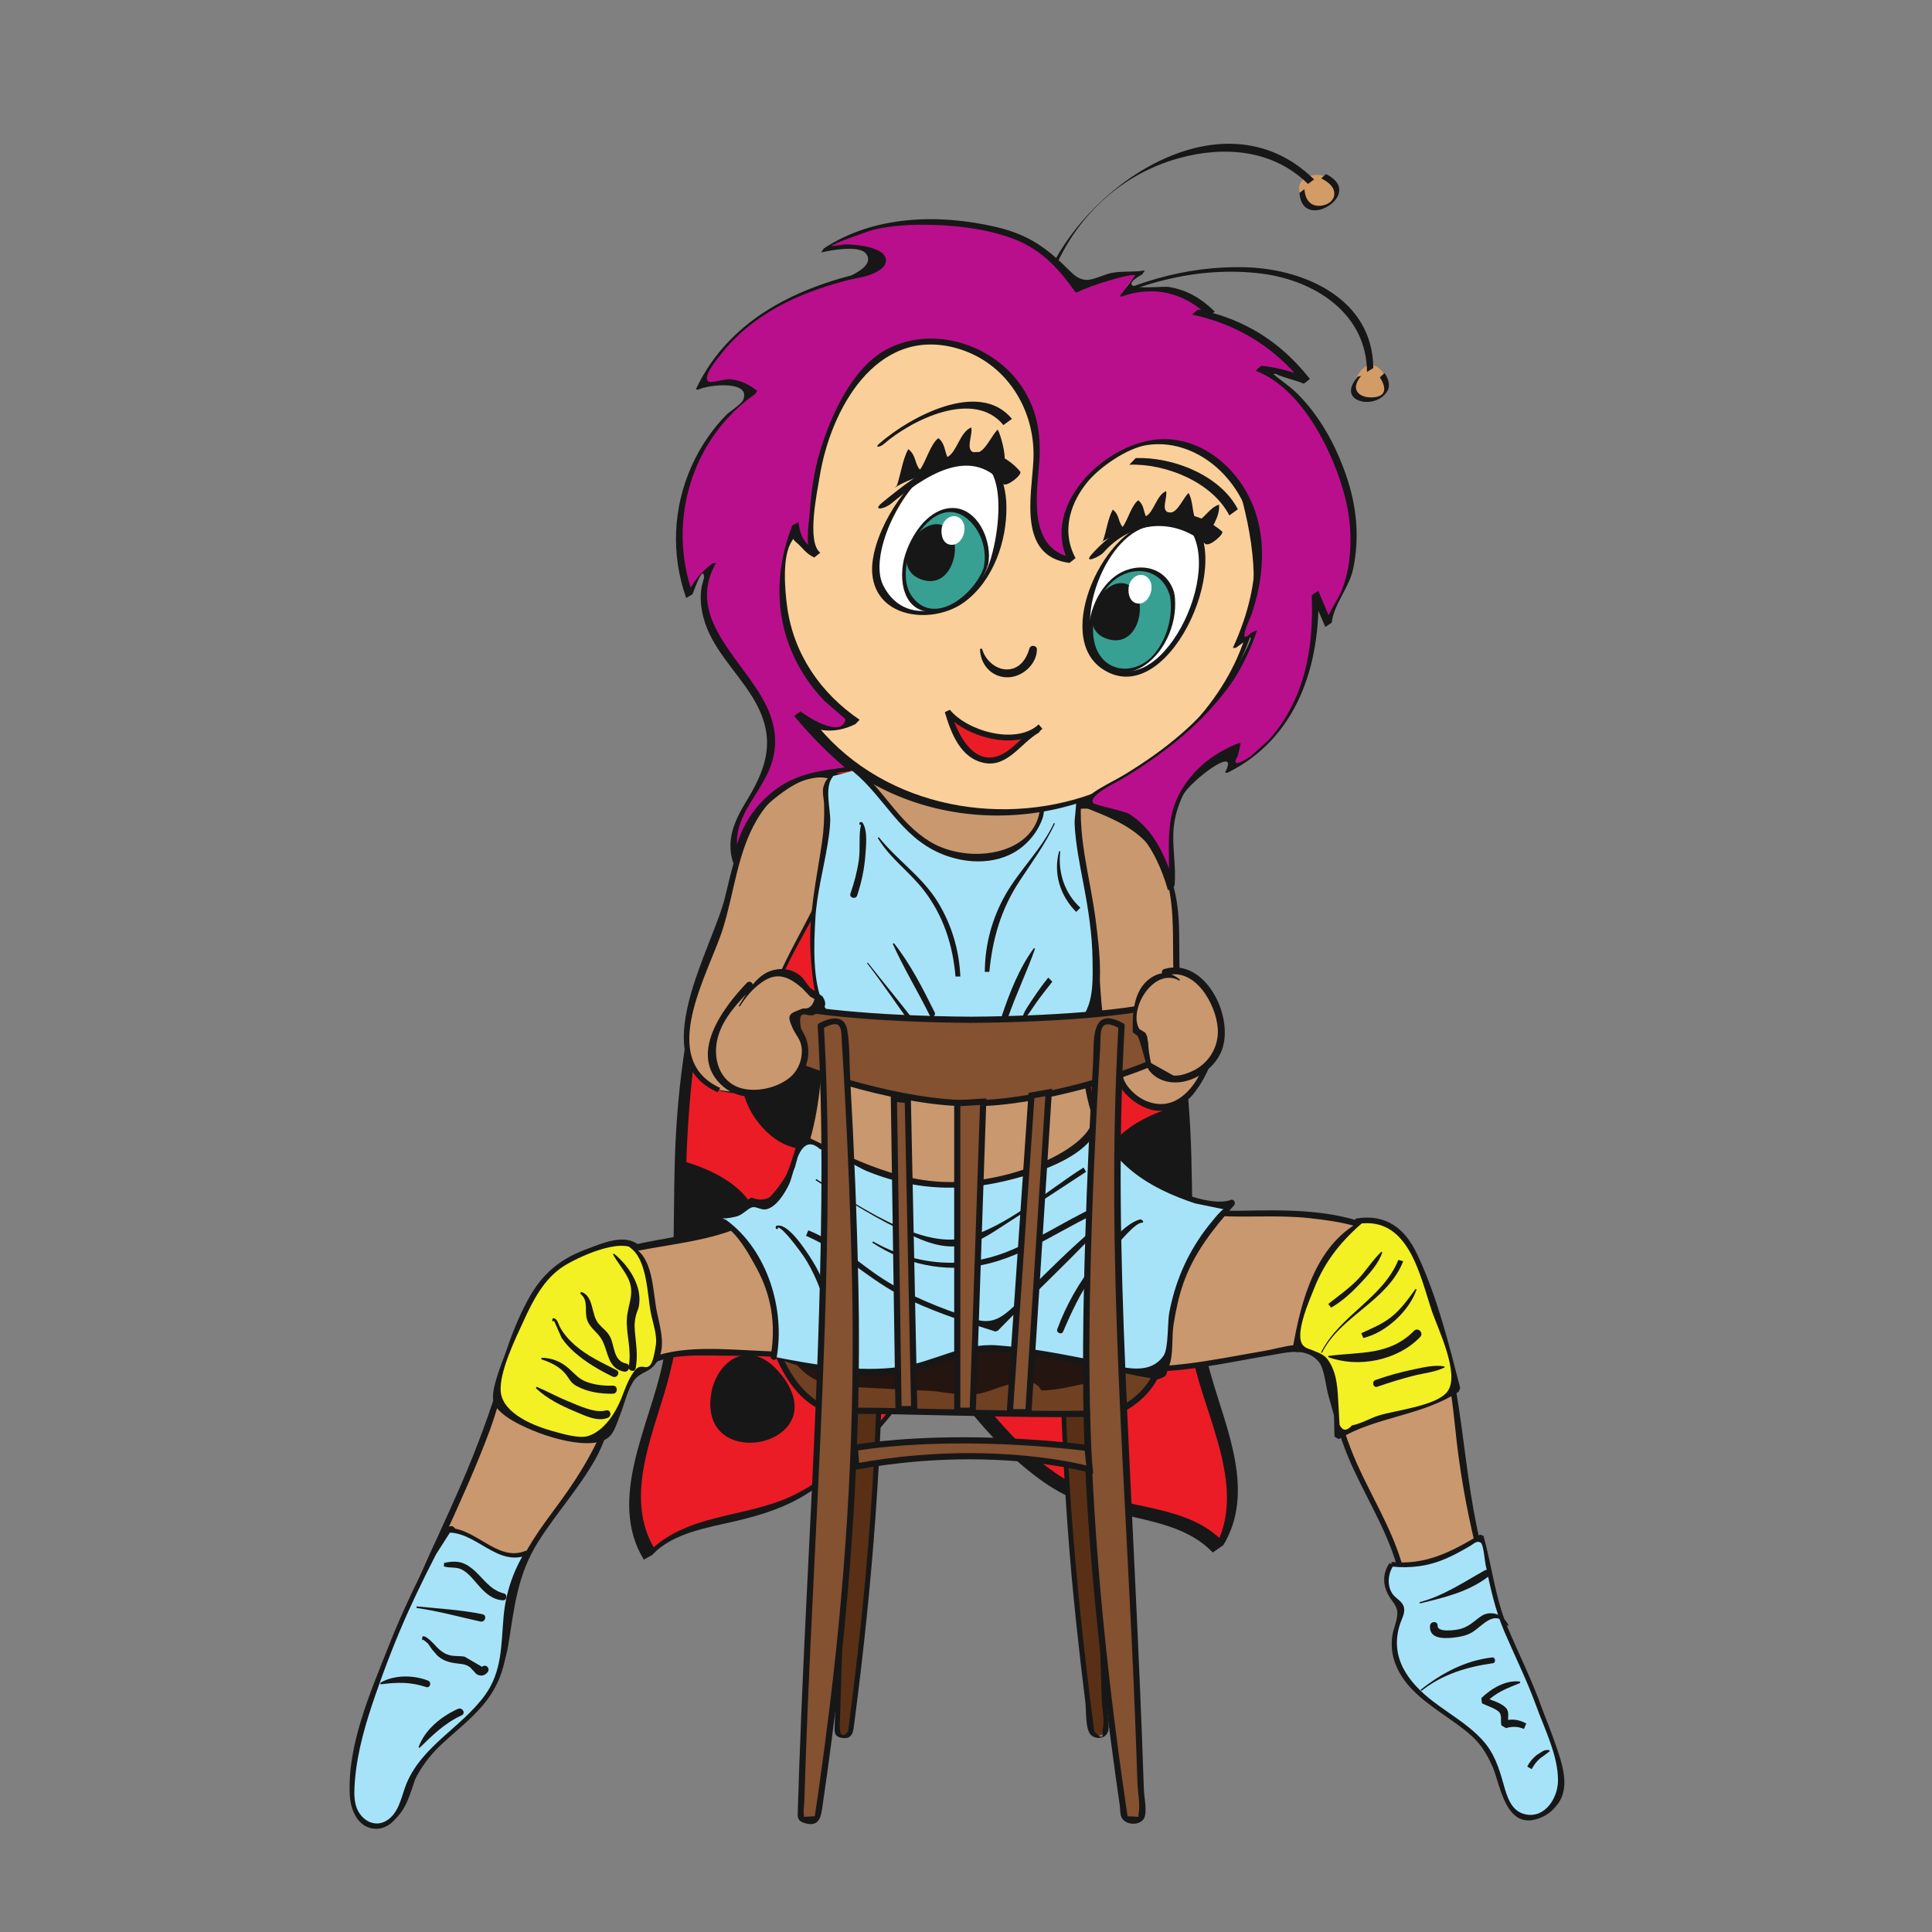 <?xml version="1.0" encoding="UTF-8" standalone="no"?>
<svg
   xmlns:dc="http://purl.org/dc/elements/1.1/"
   xmlns:cc="http://creativecommons.org/ns#"
   xmlns:rdf="http://www.w3.org/1999/02/22-rdf-syntax-ns#"
   xmlns:svg="http://www.w3.org/2000/svg"
   xmlns="http://www.w3.org/2000/svg"
   viewBox="0 0 1440 1440"
   height="1440"
   width="1440"
   xml:space="preserve"
   id="svg2"
   version="1.1"><rect x="0" y="0" width="1440" height="1440" fill="#808080" stroke="none"/><defs
     id="defs6"><clipPath
       id="clipPath64"
       clipPathUnits="userSpaceOnUse"><path
         id="path62"
         d="m 4395.79,3003.88 h 2026.87 v 464.59 H 4395.79 Z" /></clipPath></defs><g
     transform="matrix(1.333,0,0,-1.333,0,1440)"
     id="g10"><g
       transform="scale(0.1)"
       id="g12"><path
         id="path14"
         style="fill:#eb1c26;fill-opacity:1;fill-rule:nonzero;stroke:none"
         d="m 5389.34,6202.71 c -118.72,113.19 -236.85,254.42 -394.09,314.67 -166.9,64 -311.5,0.39 -450.55,-95.61 -254.43,-175.8 -374.92,-436.94 -487.12,-713.87 -126.03,-311.5 -182.52,-641.79 -224,-973.44 -66.37,-532.14 11.85,-1065.28 -110.22,-1594.07 -74.28,-321.38 -284.64,-733.62 -92.25,-1029.92 176,201.08 572.25,192.59 798.81,309.92 330.47,171.07 561.39,496.79 777.29,792.1 315.07,431.41 544.79,930.97 630.32,1462.91 85.54,531.16 -45.43,1143.32 -448.19,1527.31" /><path
         id="path16"
         style="fill:#171717;fill-opacity:1;fill-rule:nonzero;stroke:none"
         d="m 5420.55,6230.84 c -120.5,116.35 -236.06,255.41 -397.24,316.04 -157.83,59.27 -311.71,1.2 -445.43,-86.31 -275.36,-180.15 -426.07,-462.62 -546.38,-759.71 -153.68,-379.26 -224.19,-800.2 -250.06,-1207.1 -27.66,-437.14 11.06,-879.8 -76.06,-1311.81 C 3635.85,2837.46 3392.7,2421.26 3599.9,2082.1 l 47.61,26.67 c 114.77,123.85 311.31,152.3 468.14,189.23 143.02,33.98 275.16,74.87 399.81,154.47 283.06,180.94 487.7,455.3 683.06,722.76 421.53,576.79 759.7,1305.29 686.42,2037.14 -38.12,380.05 -187.85,749.63 -464.39,1018.47 l -62.42,-56.1 c 508.44,-494.62 552.69,-1250.36 362.26,-1896.89 -110.81,-375.9 -290.76,-729.48 -518.91,-1047.31 -208.59,-290.76 -433.38,-626.37 -764.24,-788.15 -268.26,-130.95 -606.03,-96.98 -822.52,-330.47 l 47.6,26.48 c -172.64,282.46 -18.77,625.98 63.61,912.59 100.54,350.03 103.7,714.87 107.85,1076.15 4.35,383.8 32.79,763.65 115.36,1139.35 72.3,328.7 191.41,692.94 404.15,959.61 126.02,158.22 340.94,326.32 556.05,279.11 186.46,-40.89 318.01,-204.45 448.79,-330.47 l 62.42,56.1" /><path
         id="path18"
         style="fill:#171717;fill-opacity:1;fill-rule:nonzero;stroke:none"
         d="m 5153.64,4916.83 c -133.93,-545.98 511.01,-829.63 672.4,-235.06 126.81,464.19 -460.65,779.45 -689.19,309.14" /><path
         id="path20"
         style="fill:#171717;fill-opacity:1;fill-rule:nonzero;stroke:none"
         d="m 4865.42,4698.22 c 68.15,251.06 -103.31,565.92 -391.5,540.64 -333.24,-29.24 -421.33,-452.35 -248.5,-693.33 214.33,-298.67 551.71,-172.84 640,152.69" /><path
         id="path22"
         style="fill:#171717;fill-opacity:1;fill-rule:nonzero;stroke:none"
         d="m 3804.38,4314.65 c 723.56,-203.26 460.65,-760.1 -51.35,-1014.52" /><path
         id="path24"
         style="fill:#171717;fill-opacity:1;fill-rule:nonzero;stroke:none"
         d="m 4397.69,5832.95 c 151.11,-393.88 679.11,134.52 360.1,349.83 -212.16,143.4 -436.15,-151.32 -360.1,-349.83" /><path
         id="path26"
         style="fill:#171717;fill-opacity:1;fill-rule:nonzero;stroke:none"
         d="m 5120.62,3890.21 c -192.41,-363.47 224.59,-595.96 384.98,-230.92 122.08,217.67 -143.01,456.88 -403.16,261.73 l 18.18,-30.81" /><path
         id="path28"
         style="fill:#171717;fill-opacity:1;fill-rule:nonzero;stroke:none"
         d="m 3977.96,3017.97 c -83.76,-464.2 699.45,-300.85 394.07,93.82 -47.41,61.43 -114.96,116.15 -192.39,115.16 -105.09,-1.38 -183.12,-105.68 -201.68,-208.98" /><path
         id="path30"
         style="fill:#eb1c26;fill-opacity:1;fill-rule:nonzero;stroke:none"
         d="m 5034.69,6234.04 c 118.12,113.78 235.46,255.41 392.49,316.45 166.72,64.79 311.71,1.78 450.96,-93.43 255.41,-174.62 377.08,-435.37 490.47,-711.71 127.61,-310.72 185.69,-640.79 228.74,-972.25 68.94,-531.75 -6.91,-1065.28 117.73,-1593.68 75.66,-320.98 288.2,-732.24 96.99,-1029.53 -176.99,200.3 -573.23,190.02 -800.19,306.18 -331.26,169.67 -563.76,494.21 -781.04,788.74 -317.24,429.83 -549.14,928.19 -637.24,1459.95 -87.9,530.56 40.1,1143.31 441.09,1529.28" /><path
         id="path32"
         style="fill:#171717;fill-opacity:1;fill-rule:nonzero;stroke:none"
         d="m 5043.13,6224.68 c 132.92,129.38 270.61,308.34 470.51,321.97 164.35,11.27 324.54,-96.39 440.69,-202.86 240.2,-220.05 376.7,-561.38 467.75,-867.16 108.45,-363.26 159.8,-749.03 172.84,-1127.11 13.44,-387.75 -3.94,-780.05 80.2,-1161.48 72.1,-325.93 304,-728.69 109.04,-1051.46 19.75,13.83 39.5,27.66 59.26,41.48 -199.9,213.53 -532.94,181.74 -782.62,297.49 -304.2,141.03 -523.46,426.27 -718.42,688.39 -427.26,574.62 -784.79,1276.05 -738.96,2012.84 24.29,390.32 164.94,778.27 447.61,1055.6 41.27,40.5 -9.49,25.88 -32.8,3.17 -500.35,-491.07 -566.32,-1229.24 -385.57,-1875.96 104.29,-374.12 277.32,-727.3 497.97,-1046.32 199.9,-288.99 418.36,-598.91 710.71,-801.38 142.03,-98.36 290.96,-144 457.68,-182.51 169.49,-39.12 357.93,-75.27 481.98,-207.61 l 59.25,41.48 c 178.77,296.1 18.77,644.93 -67.35,944.59 -114.57,398.03 -100.55,814.43 -111.41,1224.3 -11.06,421.52 -64,852.94 -193.78,1255.31 -100.93,312.88 -245.73,658.56 -513.38,864.98 -146.97,113.39 -326.71,197.34 -511.01,124.44 -168.89,-66.76 -290.37,-209.97 -416.99,-333.43 -34.57,-33.58 -18.76,-53.33 16.8,-18.76" /><path
         id="path34"
         style="fill:#171717;fill-opacity:1;fill-rule:nonzero;stroke:none"
         d="m 5276.39,4949.24 c 136.49,-545.38 -507.06,-831.99 -671.21,-238.22 -129,463.4 456.88,781.43 687.8,312.49" /><path
         id="path36"
         style="fill:#171717;fill-opacity:1;fill-rule:nonzero;stroke:none"
         d="m 5618.91,5278.18 c -61.63,222.62 54.31,486.52 294.52,535.91 360.49,74.27 480.19,-476.84 317.22,-710.33 -205.62,-294.51 -531.55,-115.55 -611.74,174.42" /><path
         id="path38"
         style="fill:#171717;fill-opacity:1;fill-rule:nonzero;stroke:none"
         d="m 6592.26,4622.19 c -722.77,-206.62 -457.09,-762.27 56.29,-1014.12" /><path
         id="path40"
         style="fill:#171717;fill-opacity:1;fill-rule:nonzero;stroke:none"
         d="m 5587.44,4534.57 c 71.1,46.61 173.82,34.95 235.06,-23.91 61.23,-58.86 77.63,-158.41 41.48,-235.26 -36.15,-77.04 -120.69,-127.6 -205.83,-126.61 -23.5,0.19 -47.41,4.15 -68.74,14.61 -132.14,64.79 -112.79,298.48 -1.97,371.17" /><path
         id="path42"
         style="fill:#171717;fill-opacity:1;fill-rule:nonzero;stroke:none"
         d="m 5314.27,3922.73 c 194.17,-362.48 -221.83,-596.94 -384,-232.69 -122.87,217.09 140.84,457.48 401.98,263.7 l -17.98,-31.01" /><path
         id="path44"
         style="fill:#171717;fill-opacity:1;fill-rule:nonzero;stroke:none"
         d="m 6414.64,3209.03 c -164.15,-362.47 -635.86,91.07 -410.68,273.98 43.07,34.96 97.39,52.14 151.12,65.77 216.1,54.52 344.1,-153.09 259.56,-339.75" /><path
         id="path46"
         style="fill:#593016;fill-opacity:1;fill-rule:nonzero;stroke:none"
         d="m 4768.95,5023.71 c 0,0 40.88,-786.18 -13.63,-1946.28 -54.32,-1160.29 -74.67,-1961.68 -74.67,-1961.68 0,0 33.98,-38.12 74.67,0 0,0 135.9,976.99 163.16,1824.2 27.25,847.22 -47.61,2076.06 -47.61,2076.06 0,0 -13.62,68.74 -101.92,7.7" /><path
         id="path48"
         style="fill:#171717;fill-opacity:1;fill-rule:nonzero;stroke:none"
         d="m 4754.49,5023.71 c 62.42,-1216.2 -43.06,-2436.94 -80.98,-3652.35 -2.18,-72.09 -4.35,-144.4 -6.33,-216.69 -0.99,-34.57 -5.14,-61.63 40.3,-69.34 63.8,-10.47 63.8,42.08 69.53,84.55 13.82,104.89 26.66,209.97 38.91,314.87 87.12,748.04 132.94,1495.5 119.11,2248.48 -6.32,345.69 -19.16,691.17 -36.34,1036.25 -4.55,91.65 32.98,369 -137.09,266.67 l 14.62,-24.89 c 94.61,56.89 81.58,-16 84.93,-77.03 5.14,-91.26 9.68,-182.73 14.03,-274.17 13.83,-295.71 24.5,-591.61 30.43,-887.51 14.02,-706.57 -22.13,-1408 -98.58,-2110.42 -13.43,-124.44 -28.05,-248.89 -43.65,-373.14 -4.54,-36.74 -9.09,-73.29 -14.02,-110.02 l -7.71,-57.68 c -59.46,-69.73 -44.84,62.62 -44.44,72.49 2.17,79.61 4.54,159.21 7.11,238.82 22.52,701.63 62.42,1402.86 82.96,2104.49 14.42,494.62 21.33,992.2 -3.95,1486.62 -0.99,18.37 -29.82,18.57 -28.84,0" /><path
         id="path50"
         style="fill:#593016;fill-opacity:1;fill-rule:nonzero;stroke:none"
         d="m 6091.72,5023.71 c 0,0 -40.89,-786.18 13.62,-1946.28 54.33,-1160.29 74.67,-1961.68 74.67,-1961.68 0,0 -33.97,-38.12 -74.67,0 0,0 -136.09,976.99 -163.15,1824.2 -27.27,847.22 47.6,2076.06 47.6,2076.06 0,0 13.63,68.74 101.93,7.7" /><path
         id="path52"
         style="fill:#171717;fill-opacity:1;fill-rule:nonzero;stroke:none"
         d="m 6077.33,5023.71 c -58.86,-1142.92 35.16,-2289.78 73.69,-3431.9 3.36,-100.35 6.71,-200.5 9.67,-300.65 1.38,-43.45 17.58,-114.57 4.54,-156.64 -3.75,-12.05 17.78,-81.58 -46.22,-14.02 l -7.11,53.92 c -12.84,96.6 -24.69,193.38 -35.95,290.18 -80.39,684.04 -130.76,1369.68 -124.45,2058.66 2.97,347.46 14.23,694.91 29.63,1042.18 5.14,114.37 10.67,228.94 17,343.5 3.55,65.19 -15.42,163.55 86.31,102.32 l 14.62,24.89 c -150.32,90.28 -128.19,-95.6 -132.94,-187.25 -15.01,-285.83 -26.67,-571.66 -34.57,-857.49 -21.33,-764.05 6.72,-1521.18 87.9,-2281.28 15.02,-140.45 31.21,-280.89 48.8,-421.14 5.92,-47.21 0,-132.35 22.91,-175.41 21.13,-39.69 88.69,-37.52 103.11,4.35 11.66,32.99 -2.37,93.43 -3.35,127.8 -20.35,689.39 -55.12,1378.18 -81.19,2067.37 -21.54,568.68 -32.99,1141.72 -3.56,1710.61 0.99,18.57 -27.85,18.57 -28.84,0" /><path
         id="path54"
         style="fill:#6f4022;fill-opacity:1;fill-rule:nonzero;stroke:none"
         d="m 4342.79,3251.29 c 0,0 117.74,-346.28 368.21,-337.59 97.57,3.36 336.19,-2.57 597.53,-8.29 410.66,-9.09 877.43,-18.17 940.84,8.29 103.7,43.06 217.87,146.57 245.33,294.32 27.25,147.76 -95.22,129.78 -95.22,129.78 l -1944.29,51.75 -69.14,-86.32 -43.26,-51.94" /><path
         id="path56"
         style="fill:#171717;fill-opacity:1;fill-rule:nonzero;stroke:none"
         d="m 4342.77,3251.29 16.4,5.53 c 0,0 6.72,-20.15 21.13,-51.17 42.67,-94.02 151.91,-276.34 321.58,-274.96 l 8.5,0.2 c 20.34,0.79 46.42,0.99 77.24,0.99 239.6,0 774.31,-18.37 1127.9,-18.37 86.32,0 161.77,0.98 219.26,3.75 56.88,2.37 98.17,7.7 107.85,12.24 99.35,41.29 209.38,141.24 235.06,281.68 l 3.76,36.55 c -0.6,36.74 -12.46,52.14 -25.88,61.63 l -43.85,11.66 -9.69,-0.4 -1.38,-0.2 -1937.38,51.55 -64,-79.8 -43.26,-51.95 -13.24,11.07 16.4,5.53 -16.4,-5.53 -13.23,11.05 43.06,51.76 74.47,93.03 1952.99,-52.14 -0.39,-17.19 -2.57,16.99 14.62,0.79 c 15.2,0 40.09,-2.17 63.2,-17.58 23.12,-15.21 41.49,-45.24 40.89,-90.27 l -4.15,-42.87 c -29.03,-155.06 -147.55,-261.92 -255.61,-307.15 -21.52,-8.5 -60.84,-11.86 -119.69,-15.02 -58.47,-2.77 -134.33,-3.75 -220.84,-3.75 -354.38,0 -889.48,18.37 -1127.9,18.37 -30.63,0 -56.3,-0.2 -75.85,-0.99 l -9.89,-0.2 c -261.92,3.56 -373.92,349.23 -375.5,349.63 l -2.96,9.08 6.12,7.51 13.23,-11.05" /><g
         id="g58"><g
           clip-path="url(#clipPath64)"
           id="g60"><path
             id="path66"
             style="fill:#5e1115;fill-opacity:1;fill-rule:nonzero;stroke:none"
             d="m 4973.87,3451.69 c -11.86,0 -23.9,-1.19 -36.35,-3.96 0,-17.97 0,-35.76 -0.2,-53.73 l 141.43,-3.75 c -11.25,16.99 -22.31,34.17 -33.18,51.35 -3.75,-0.39 -7.5,-0.78 -11.46,-1.18 -18.56,7.11 -38.71,11.27 -60.24,11.27 m -213.54,-11.87 c -72.49,-7.5 -144.98,-15 -217.28,-22.5 -22.12,-2.38 -41.48,-6.13 -58.07,-11.26 l 273.98,-7.31 c 0.39,13.82 0.79,27.45 1.37,41.07" /><path
             id="path68"
             style="fill:#5e1115;fill-opacity:1;fill-rule:nonzero;stroke:none"
             d="m 5895.64,3468.27 c -6.91,0 -14.21,-0.39 -21.72,-1.38 -52.75,-6.13 -105.48,-11.26 -158.23,-15.81 -18.37,6.72 -38.51,10.47 -60.24,10.47 -9.88,0 -20.15,-0.79 -30.62,-2.37 -39.51,-6.12 -79.01,-12.44 -118.32,-18.56 -21.14,8.89 -44.64,14.03 -70.91,14.03 -10.86,0 -22.33,-1 -33.98,-2.77 l -95.01,-15.01 c -21.34,14.61 -47.22,23.89 -78.22,23.89 -5.73,0 -11.66,-0.39 -17.59,-0.98 -22.91,-2.57 -45.82,-4.95 -68.73,-7.51 14.02,-21.72 28.24,-43.46 42.66,-64.79 l 740.54,-19.75 c -0.39,32.59 -0.39,65.18 -0.59,97.78 -9.08,1.78 -18.76,2.76 -29.04,2.76" /><path
             id="path70"
             style="fill:#160a0c;fill-opacity:1;fill-rule:nonzero;stroke:none"
             d="m 5091.51,3446.71 c -15.2,-1.59 -30.61,-3.37 -45.83,-4.95 10.87,-17.37 21.94,-34.56 33.2,-51.55 l 50.56,-1.39 c -12.84,19.17 -25.48,38.52 -37.93,57.89" /><path
             id="path72"
             style="fill:#160a0c;fill-opacity:1;fill-rule:nonzero;stroke:none"
             d="m 5142.07,3452.26 -50.58,-5.54 c 12.45,-19.36 25.09,-38.71 37.93,-57.87 l 55.31,-1.38 c -14.42,21.33 -28.64,43.06 -42.66,64.79" /><path
             id="path74"
             style="fill:#160a0c;fill-opacity:1;fill-rule:nonzero;stroke:none"
             d="m 6104.63,3454.05 c 0.99,-30.42 2.18,-60.84 3.16,-91.26 l 289.39,-7.7 c -7.11,11.06 -15.81,22.52 -26.27,34.18 -25.49,28.63 -61.44,47.79 -107.86,47.79 -3.56,0 -6.91,0 -10.67,-0.19 l -32.99,-2.18 -43.05,3.95 -33.78,-0.59 c -11.26,6.91 -23.9,12.45 -37.93,16" /><path
             id="path76"
             style="fill:#1f110e;fill-opacity:1;fill-rule:nonzero;stroke:none"
             d="m 4887.38,3452.35 c -4.34,0 -8.69,-0.19 -13.23,-0.59 -30.02,-3.17 -59.85,-6.32 -89.87,-9.29 -0.4,-14.8 -0.79,-29.63 -1.39,-44.44 l 125.43,-3.36 c 0.21,18.77 0.21,37.33 0.21,55.91 -6.92,1.18 -13.83,1.77 -21.15,1.77" /><path
             id="path78"
             style="fill:#160a0c;fill-opacity:1;fill-rule:nonzero;stroke:none"
             d="m 4937.5,3447.79 c -0.2,0 -0.2,0 -0.39,0 l -8.69,-1.98 c -1.39,0.39 -2.78,0.79 -4.15,1.18 0,-17.58 0,-35.15 0.19,-52.73 l 12.84,-0.2 c 0.2,17.78 0.2,35.76 0.2,53.73 m -167.71,-6.91 c -3.15,-0.4 -6.31,-0.6 -9.48,-1 -0.58,-13.82 -0.98,-27.45 -1.37,-41.08 l 9.48,-0.39 c 0.39,14.42 0.98,28.44 1.37,42.47" /><path
             id="path80"
             style="fill:#0a0808;fill-opacity:1;fill-rule:nonzero;stroke:none"
             d="m 4908.53,3450.62 c 0,-18.58 0,-37.34 -0.2,-55.9 l 16,-0.4 c 0,17.58 0,35.15 -0.2,52.74 -5.14,1.58 -10.27,2.76 -15.6,3.56 m -124.25,-8.3 c -4.75,-0.4 -9.68,-0.99 -14.43,-1.38 -0.39,-14.22 -0.98,-28.25 -1.37,-42.47 l 14.41,-0.4 c 0.6,14.82 0.99,29.63 1.39,44.25" /><path
             id="path82"
             style="fill:#1f110e;fill-opacity:1;fill-rule:nonzero;stroke:none"
             d="m 6065.26,3458.87 c -3.94,0 -8.09,-0.2 -12.24,-0.39 -30.23,-2.18 -60.65,-4.15 -90.86,-6.33 -3.57,1.98 -7.32,3.76 -11.07,5.54 -0.19,-30.23 -0.19,-60.45 -0.19,-90.68 l 124.83,-3.36 c -1.18,31.81 -2.37,63.42 -3.36,95.02 -2.37,0.2 -4.73,0.2 -7.11,0.2" /><path
             id="path84"
             style="fill:#160a0c;fill-opacity:1;fill-rule:nonzero;stroke:none"
             d="m 5924.74,3465.57 c 0,-32.6 0.2,-65.39 0.4,-97.98 l 11.06,-0.2 c 0,31.6 0.2,63.41 0.39,95.41 -3.95,0.99 -7.9,1.98 -11.85,2.77" /><path
             id="path86"
             style="fill:#160a0c;fill-opacity:1;fill-rule:nonzero;stroke:none"
             d="m 6090.25,3456.99 c 0.99,-31.01 1.98,-62.21 3.16,-93.83 l 14.42,-0.39 c -0.98,30.41 -2.18,60.84 -3.16,91.26 -4.74,1.19 -9.48,2.17 -14.42,2.96" /><path
             id="path88"
             style="fill:#0a0808;fill-opacity:1;fill-rule:nonzero;stroke:none"
             d="m 5936.53,3462.74 c -0.19,-31.8 -0.4,-63.8 -0.4,-95.41 l 14.83,-0.39 c 0,30.23 0,60.44 0,90.67 -4.55,1.97 -9.49,3.75 -14.43,5.13 m 135.9,-3.95 c 0.99,-31.8 2.18,-63.4 3.17,-95.21 l 17.77,-0.4 c -0.99,31.62 -2.17,62.83 -3.16,93.83 -5.73,0.79 -11.66,1.39 -17.78,1.78" /><path
             id="path90"
             style="fill:#241510;fill-opacity:1;fill-rule:nonzero;stroke:none"
             d="m 4463.25,3372.03 -64,-79.8 -2.57,-3.36 c 8.69,-71.31 76.84,-153.28 153.09,-195.55 97.97,-54.13 182.92,-44.05 285.62,-49.38 118.13,-6.13 230.32,-12.26 347.46,-17.19 85.53,-3.56 150.13,-22.52 221.04,-22.91 h 5.13 c 31.21,0.19 63.81,4.14 99.95,14.62 48.21,13.83 147.16,57.67 223.02,57.67 40.3,0 74.07,-12.25 90.07,-48 112.99,0.59 207.8,36.94 322.57,51.16 133.53,16.2 319.21,106.08 269.82,241.19 l -2.76,0.59 -9.68,-0.4 -1.38,-0.4 -1937.38,51.76" /><path
             id="path92"
             style="fill:#160a0c;fill-opacity:1;fill-rule:nonzero;stroke:none"
             d="m 4484.92,3406.07 c -58.07,-17.78 -84.34,-50.97 -88.69,-90.08 l 58.87,73.48 303.2,-7.9 c 0.2,5.74 0.39,11.46 0.6,17.19 l -273.98,7.31 m 452.35,-12.05 c 0,-5.73 0,-11.46 0,-17.39 l 153.08,-3.94 c -3.75,5.72 -7.7,11.65 -11.65,17.57 l -141.43,3.76" /><path
             id="path94"
             style="fill:#160a0c;fill-opacity:1;fill-rule:nonzero;stroke:none"
             d="m 5184.67,3387.4 c 3.95,-5.92 7.9,-11.65 11.85,-17.58 l 728.89,-19.56 c 0,5.93 -0.2,11.66 -0.2,17.4 l -740.54,19.74" /><path
             id="path96"
             style="fill:#160a0c;fill-opacity:1;fill-rule:nonzero;stroke:none"
             d="m 5078.8,3390.23 c 3.94,-5.93 7.69,-11.66 11.65,-17.58 l 50.97,-1.39 c -3.96,5.93 -7.9,11.66 -11.86,17.58 l -50.76,1.39" /><path
             id="path98"
             style="fill:#160a0c;fill-opacity:1;fill-rule:nonzero;stroke:none"
             d="m 5129.5,3388.89 c 3.95,-5.93 7.9,-11.66 11.86,-17.58 l 55.1,-1.58 c -3.95,5.92 -7.9,11.85 -11.85,17.77 l -55.11,1.39" /><path
             id="path100"
             style="fill:#160a0c;fill-opacity:1;fill-rule:nonzero;stroke:none"
             d="m 6107.89,3362.79 c 0.2,-5.73 0.4,-11.45 0.6,-17.38 l 291.15,-7.7 c 0,0 2.57,0.4 6.91,0.58 -2.76,5.54 -5.92,11.07 -9.48,16.8 l -289.18,7.7" /><path
             id="path102"
             style="fill:#0a0808;fill-opacity:1;fill-rule:nonzero;stroke:none"
             d="m 4782.94,3398.12 c -0.21,-5.74 -0.4,-11.47 -0.6,-17.19 l 125.82,-3.36 c 0.21,5.72 0.21,11.45 0.21,17.18 l -125.43,3.37" /><path
             id="path104"
             style="fill:#160a0c;fill-opacity:1;fill-rule:nonzero;stroke:none"
             d="m 4758.9,3398.76 c -0.21,-5.73 -0.4,-11.65 -0.6,-17.18 l 9.48,-0.4 c 0.2,5.93 0.39,11.65 0.59,17.39 l -9.47,0.19 m 165.52,-4.35 c 0,-5.73 0,-11.66 0,-17.38 l 12.85,-0.4 c 0,5.94 0,11.66 0,17.39 l -12.85,0.39" /><path
             id="path106"
             style="fill:#0a0808;fill-opacity:1;fill-rule:nonzero;stroke:none"
             d="m 4768.4,3398.51 c -0.21,-5.74 -0.4,-11.47 -0.6,-17.19 l 14.62,-0.4 c 0.2,5.73 0.39,11.46 0.59,17.19 l -14.61,0.4 m 139.84,-3.76 c 0,-5.73 0,-11.46 0,-17.19 l 16.2,-0.59 c 0,5.73 0,11.65 0,17.39 l -16.2,0.39" /><path
             id="path108"
             style="fill:#0a0808;fill-opacity:1;fill-rule:nonzero;stroke:none"
             d="m 5950.98,3366.98 c 0,-5.73 0,-11.45 0,-17.38 l 125.22,-3.16 c -0.19,5.73 -0.39,11.45 -0.58,17.18 l -124.64,3.36" /><path
             id="path110"
             style="fill:#160a0c;fill-opacity:1;fill-rule:nonzero;stroke:none"
             d="m 5925.23,3367.66 c 0,-5.74 0,-11.47 0.2,-17.4 l 10.87,-0.19 c -0.21,5.72 0,11.45 0,17.38 l -11.07,0.21" /><path
             id="path112"
             style="fill:#160a0c;fill-opacity:1;fill-rule:nonzero;stroke:none"
             d="m 6093.46,3363.16 c 0.19,-5.73 0.39,-11.45 0.58,-17.38 l 14.43,-0.4 c -0.2,5.93 -0.4,11.66 -0.6,17.39 l -14.41,0.39" /><path
             id="path114"
             style="fill:#0a0808;fill-opacity:1;fill-rule:nonzero;stroke:none"
             d="m 5936.2,3367.37 c 0,-5.73 0,-11.45 0,-17.38 l 14.82,-0.4 c 0,5.93 0,11.66 0,17.38 l -14.82,0.4 m 139.45,-3.75 c 0.2,-5.73 0.39,-11.46 0.6,-17.18 l 17.77,-0.6 c -0.19,5.73 -0.39,11.65 -0.59,17.38 l -17.78,0.4" /><path
             id="path116"
             style="fill:#0a0808;fill-opacity:1;fill-rule:nonzero;stroke:none"
             d="m 4455.14,3389.56 -58.87,-73.49 c -0.4,-3.15 -0.6,-6.52 -0.6,-9.67 v -4.54 c 0.2,-4.35 0.39,-8.5 0.99,-12.85 l 2.76,3.17 63.81,79.79 1937.39,-51.55 1.58,0.2 9.68,0.59 2.56,-0.79 c -2.17,5.93 -4.74,11.86 -7.7,17.98 -4.54,-0.2 -7.11,-0.6 -7.11,-0.6 l -291.16,7.71 -14.43,0.39 -17.77,0.4 -125.23,3.35 -14.83,0.4 -10.86,0.39 -728.89,19.37 -55.1,1.37 -50.97,1.39 -153.09,4.15 -12.84,0.39 -16.2,0.4 -125.82,3.36 -14.62,0.39 -9.48,0.2 -303.2,8.1" /></g></g><path
         id="path118"
         style="fill:#ca986e;fill-opacity:1;fill-rule:nonzero;stroke:none"
         d="m 4866.15,6483.6 c -79.4,-7.51 -158.61,-16.59 -237.62,-27.06 -10.08,-117.54 43.84,-231.9 44.24,-349.83 0.39,-80.59 -24.29,-158.81 -41.88,-237.43 -112.59,-501.54 43.66,-1026.56 -156.44,-1513.88 -36.15,-87.9 -73.48,-176.79 -132.55,-251.05 -156.64,-196.95 -495.01,-211.96 -722.95,-263.7 -207.03,-47.22 -426.27,-101.34 -573.64,-254.23 -143.8,-149.53 -190.42,-364.06 -250.66,-562.57 -237.43,-779.86 -774.72,-1491.36 -757.53,-2306.549 0.39,-20.602 1.38,-41.903 10.26,-60.301 32.41,-66.5 140.84,-45.598 183.31,14.801 42.47,60.699 45.64,139.508 69.34,209.629 80.79,239.21 381.43,340.35 485.53,570.47 59.26,131.16 44.65,282.66 74.08,423.5 71.7,343.91 391.31,581.92 521.47,908.25 58.08,145.78 90.87,324.14 229.73,397.04 52.34,27.46 112.6,34.76 171.45,40.1 213.15,19.76 427.86,21.13 641.2,4.14 242.16,-19.35 488.69,-62.02 725.13,-5.92 134.32,31.8 262.52,95.21 400.59,101.14 191.61,8.09 368.59,-95.01 554.87,-139.66 392.69,-94.02 779.06,36.35 1166.61,84.34 27.85,3.36 58.87,5.93 81.78,-10.06 20.74,-14.43 29.82,-39.91 37.33,-64.01 49.19,-158.02 81.78,-320.98 140.65,-475.65 76.64,-200.1 194.17,-382.22 268.24,-583.31 35.17,-96.01 63.21,-198.71 62.81,-301.83 -0.19,-95.8 -38.11,-189.63 -31.4,-285.23 17.98,-258.57 382.82,-332.05 510.42,-557.631 37.54,-66.379 52.35,-143.41 88.3,-210.609 35.75,-67.098 105.09,-127.199 180.34,-114.898 75.46,12.199 122.87,94.597 123.26,171.23 0.4,76.641 -34.17,148.348 -66.76,217.688 -260.15,553.28 -448,1129.68 -510.43,1740.45 -16.19,158.41 -24.68,318.81 -66.56,472.49 -30.22,111 -77.04,216.69 -124.64,321.18 -48.99,107.45 -102.32,218.86 -196.15,290.57 -74.07,56.88 -166.72,83.36 -258.17,102.11 -145.78,30.42 -294.72,44.85 -443.46,43.07 -102.13,-1.18 -204.44,-10.08 -305.98,-1.39 -546.75,46.43 -715.46,581.94 -703,1054.43 7.3,278.91 49.77,560.79 -0.6,835.16 -26.67,145.58 -78.82,298.08 -27.06,436.74 -136.49,8.29 -249.29,108.44 -380.84,145.97 -72.89,20.55 -149.73,21.53 -225.38,20.94 -186.08,-1.58 -371.95,-11.06 -557.24,-28.64" /><path
         id="path120"
         style="fill:#171717;fill-opacity:1;fill-rule:nonzero;stroke:none"
         d="m 4866.15,6492.11 c -79.21,-6.12 -158.61,-13.43 -237.62,-21.13 l -14.43,-14.43 c -0.98,-119.1 42.86,-231.3 42.67,-349.82 -0.2,-118.52 -46.61,-237.43 -64.2,-353.78 -33.58,-223.99 -22.91,-450.97 -24.49,-676.54 -1.38,-222.43 -14.82,-445.82 -88.1,-657.78 -99.95,-289.58 -253.44,-435.16 -548.35,-500.74 -316.44,-70.52 -710.71,-86.32 -932.34,-358.12 -100.94,-123.66 -147.16,-280.89 -191.81,-431.01 -64.19,-215.91 -141.62,-424.89 -231.3,-631.32 -163.56,-376.49 -353.98,-744.29 -465.39,-1140.94 -48,-171.45 -80.78,-347.85 -87.69,-526.219 -2.97,-78.98 -25.69,-202.879 76.83,-227.383 80.79,-19.097 140.44,49.602 170.47,113.403 57.29,122.281 58.27,229.738 157.82,336.599 61.83,66.38 135.91,120.11 202.47,181.34 113.98,104.69 185.29,212.34 210.97,368.19 34.96,213.73 50.17,393.88 168.89,581.34 99.16,156.84 225.18,295.7 317.04,457.48 107.45,188.45 120.49,452.93 341.73,546.56 117.72,49.79 306.75,33.39 433.38,34.18 107.06,0.39 214.12,-3.75 320.79,-11.85 242.37,-18.57 488.09,-61.44 729.08,-5.53 96.2,22.51 187.65,63.2 284.45,84.15 135.5,29.03 258.37,8.29 387.55,-33.19 229.34,-73.09 426.87,-133.33 670.42,-120.69 208.4,10.86 413.04,57.48 618.27,91.46 84.35,14.02 191.81,45.23 261.93,-39.71 29.04,-34.96 38.52,-134.91 50.56,-178.96 32.6,-118.91 64.6,-236.64 112,-350.81 82.57,-198.32 202.47,-381.04 266.48,-587.66 43.06,-139.66 33.97,-261.53 19.35,-406.33 -6.91,-67.74 -15.99,-129.18 6.92,-194.36 35.36,-100.15 123.85,-167.9 206.02,-228.15 64.59,-47.21 133.14,-90.27 192.79,-144.39 93.63,-84.54 120.69,-192.2 174.23,-301.47 109.23,-222.801 384.59,-161.602 338.56,99 -34.17,193.78 -164.94,384.78 -236.24,566.12 -91.47,233.09 -169.09,471.9 -228.15,715.65 -115.16,475.66 -92.06,967.5 -300.05,1417.48 -68.94,149.54 -144.99,284.25 -302.03,352.99 -222.22,97.19 -495.6,92.05 -731.85,87.32 -230.91,-4.95 -452.94,30.02 -618.47,205.03 -138.46,146.76 -206.41,348.44 -235.46,544.59 -33.38,225.58 -5.73,451.75 3.75,677.73 5.14,128.59 6.14,257.18 -10.46,384.79 -22.32,169.09 -83.95,324.34 -37.73,495.8 l -11.45,19.95 c -177.19,25.29 -315.66,148.15 -496.79,164.74 -219.86,19.95 -452.15,-6.72 -671.02,-26.67 -19.56,-1.77 -19.75,-32.58 0,-30.81 218.47,19.36 451.56,46.42 671.02,25.49 129.18,-12.45 223.41,-74.28 338.56,-122.28 138.87,-58.27 109.04,-69.14 118.13,-210.37 13.63,-214.52 75.06,-417.78 69.53,-636.05 -5.54,-220.84 -36.35,-441.68 -15.41,-662.32 24.1,-256 108.05,-530.17 311.5,-701.23 275.56,-231.7 633.09,-133.34 961.39,-169.89 159.6,-17.77 352.59,-43.84 473.48,-160.58 71.9,-69.53 114.76,-165.33 155.65,-254.42 115.17,-248.89 159.22,-483.55 186.47,-755.76 45.04,-449.97 154.87,-889.08 316.05,-1311 72.89,-190.63 184.1,-375.71 243.55,-569.691 6.72,-35.75 13.64,-71.507 20.36,-107.257 -183.51,-124.653 -289,-106.653 -316.25,53.339 -18.18,43.25 -22.72,67.75 -46.42,108.629 -34.18,58.47 -81.78,106.09 -133.54,148.95 -114.76,95.4 -279.69,164.35 -347.65,303.8 -52.35,107.46 -7.7,213.73 0.2,325.14 7.5,106.67 -7.51,202.47 -39.51,304.78 -58.87,188.65 -163.75,358.13 -244.34,537.69 -49.78,111.01 -85.53,223.6 -117.92,340.53 -21.54,77.64 -31.21,214.52 -81.99,278.32 -71.9,90.08 -220.63,32.02 -316.04,15.81 -296.3,-50.17 -597.93,-122.86 -899.37,-68.75 -175.2,31.62 -334.8,121.5 -511,146.78 -244.74,34.96 -467.56,-106.87 -709.34,-120.5 -230.13,-12.84 -460.45,32.99 -689.97,41.49 -192.99,6.91 -477.04,40.29 -656.4,-53.93 -105.28,-55.51 -151.7,-164.74 -191.01,-271.21 -71.31,-192.6 -163.36,-353.58 -284.84,-518.72 -99.16,-134.51 -203.45,-270.61 -258.76,-430.22 -72.9,-209.18 -22.33,-442.67 -170.86,-624.4 -103.91,-127.21 -254.23,-209.38 -350.82,-343.3 -34.17,-47.01 -55.51,-93.439 -72.3,-148.541 -12.84,-42.469 -79.61,-371.937 -226.37,-141.238 -24.89,39.301 4.74,178.961 9.28,224.988 44.84,450.371 241.19,867.551 426.48,1274.471 88.09,193.38 176.19,387.16 250.27,586.46 83.35,225.19 119.89,494.23 257.97,694.52 278.51,403.56 836.54,267.26 1217.78,480 353.18,197.13 386.56,743.9 388.94,1098.67 1.77,264.89 -9.68,527.41 44.05,788.54 21.33,103.31 48.19,194.57 38.11,300.45 -3.94,41.28 -15.8,80 -23.1,120.49 -33.58,185.09 43.06,169.49 204.44,189.23 v 16.99" /><path
         id="path122"
         style="fill:#171717;fill-opacity:1;fill-rule:nonzero;stroke:none"
         d="m 4524.27,4356.39 v 2.18 -2.18" /><path
         id="path124"
         style="fill:#ca986e;fill-opacity:1;fill-rule:nonzero;stroke:none"
         d="m 6033.7,6309.87 c 128.39,-38.13 257.77,-85.14 352.2,-168.69 115.15,-101.73 164.73,-245.93 181.13,-386.77 16.2,-140.84 3.17,-283.06 13.04,-424.5 8.09,-115.35 31.6,-229.91 69.93,-340.93 36.93,-107.06 80.99,-239.01 -12.25,-317.04 -63.61,-53.33 -170.87,-52.94 -247.91,-14.81 -77.03,38.12 -127.8,105.88 -162.16,176.2 -91.66,187.26 -84.55,397.03 -101.73,599.5 -12.65,149.33 -39.31,297.48 -79.42,443.06 -41.28,149.34 -95.01,313.48 -12.24,449.78" /><path
         id="path126"
         style="fill:#171717;fill-opacity:1;fill-rule:nonzero;stroke:none"
         d="m 6031.55,6301.97 c 166.12,-68.34 335.6,-121.48 434.17,-283.65 81.78,-134.33 90.67,-292.55 93.04,-445.63 1.38,-101.93 -1.58,-203.26 10.26,-304.79 15.02,-126.42 76.45,-243.95 91.66,-367.01 22.91,-53.94 7.5,-102.92 -46.02,-146.57 -17.98,-107.06 -78.03,-139.66 -179.95,-97.98 -116.74,34.57 -174.43,137.68 -214.52,240.59 -59.26,152.3 -62.22,314.08 -74.08,475.07 -9.28,128.98 -25.48,256.39 -53.52,382.61 -41.29,185.88 -134.72,375.51 -45.64,563.56 l -25.48,14.81 c -80,-166.71 -25.68,-321.77 18.37,-492.44 61.44,-238.03 63.22,-475.85 93.83,-717.23 19.95,-159.01 63.8,-353.18 203.26,-452.74 84.54,-60.26 222.82,-84.35 308.94,-12.45 77.43,64.6 69.34,162.56 47.01,251.46 -26.27,104.49 -66.17,202.67 -83.36,309.92 -21.92,137.68 -12.24,275.16 -17.58,413.83 -13.23,365.03 -189.63,607.21 -556.05,684.44 l -4.34,-15.8" /><path
         id="path128"
         style="fill:#ca986e;fill-opacity:1;fill-rule:nonzero;stroke:none"
         d="m 4019.93,4707.46 c 187.85,-63.8 489.48,42.28 527.8,253.63 12.06,65.98 -4.74,144.2 -62.81,177.39 -59.27,33.78 -133.13,8.3 -196.15,-17.58 53.73,223.2 180.55,420.54 285.83,624.39 105.48,203.85 192.59,431.6 157.63,658.37 l -17,45.83 c -15.99,17.97 -42.26,21.13 -65.96,21.33 -468.95,7.31 -517.14,-459.26 -606.82,-800.2 -54.12,-205.42 -171.66,-397.04 -197.53,-606.62 -16.99,-139.06 28.84,-306.96 175.01,-356.54" /><path
         id="path130"
         style="fill:#171717;fill-opacity:1;fill-rule:nonzero;stroke:none"
         d="m 4019.47,4705.92 c 209.79,-65.19 607.41,45.43 544.4,338.77 -9.08,42.47 -30.22,83.94 -68.94,106.86 -39.9,23.51 -144.2,-10.27 -161.58,3.35 -74.46,57.88 268.45,603.07 310.13,695.71 63.8,142.22 182.31,425.09 96.39,580.54 -50.17,90.47 -198.51,53.53 -283.85,25.09 -276.94,-92.45 -342.12,-424.5 -402.37,-672 -68.74,-282.08 -456.3,-906.47 -40.69,-1088.79 l 14.02,24.1 c -357.14,162.57 -62.22,643.75 15.21,891.06 63.61,203.66 81.38,428.05 193.39,614.32 66.17,109.83 158.22,189.63 284.44,221.43 317.82,80.4 176.59,-378.86 118.71,-522.86 -109.42,-273.38 -286.81,-511.61 -365.23,-798.42 l 19.56,-19.55 c 53.52,34.75 101.92,20.54 145.38,-42.68 104.69,-23.49 127.6,-79.39 68.93,-167.5 -29.03,-56.49 -83.75,-100.74 -138.06,-131.36 -95.81,-54.32 -240,-80.79 -348.85,-54.91 l -0.99,-3.16" /><path
         id="path132"
         style="fill:#ca986e;fill-opacity:1;fill-rule:nonzero;stroke:none"
         d="m 6797.1,4965.52 c -32.2,-86.72 -65.19,-175.22 -119.31,-245.93 -54.32,-70.52 -134.32,-121.28 -215.31,-109.82 -47.22,6.51 -90.87,33.78 -129.78,65.97 -48.59,40.3 -96,105.29 -78.62,171.45 15.02,57.29 69.93,84.16 108.45,124.06 63.41,65.77 89.29,178.17 166.12,220.83 64.01,35.57 145.78,5.54 191.6,-57.27 45.83,-62.63 59.26,-150.73 49.78,-232.11" /><path
         id="path134"
         style="fill:#171717;fill-opacity:1;fill-rule:nonzero;stroke:none"
         d="m 6790.9,4969.15 c -55.71,-108.84 -92.26,-243.55 -203.26,-312.1 -90.87,-55.9 -198.92,-21.53 -266.67,52.75 -77.84,85.13 -41.09,145.78 22.12,221.63 45.04,53.91 78.23,107.25 119.12,164.73 77.03,108.05 193.77,128.79 262.91,2.97 33.18,-60.85 34.36,-129.58 31,-196.54 -0.98,-18.18 26.28,-17.59 27.86,0 12.64,129.18 -49.38,357.92 -226.96,316.04 -62.63,-14.62 -98.77,-68.34 -129.98,-120.49 -28.84,-48.39 -55.51,-94.82 -96.59,-134.32 -27.45,-26.27 -62.42,-46.61 -80.6,-81.58 -66.56,-127.81 92.05,-273.58 210.57,-288.79 196.75,-25.68 305.98,216.88 343.51,370.17 l -13.03,5.53" /><path
         id="path136"
         style="fill:#a7e3f8;fill-opacity:1;fill-rule:nonzero;stroke:none"
         d="m 4325.97,3216.41 c 188.64,-60.84 387.55,-89.49 585.67,-84.35 85.54,2.17 171.66,10.86 253.24,36.14 88.89,27.66 171.65,74.87 263.3,91.07 77.24,13.62 156.45,4.34 234.28,-6.32 256.79,-34.78 511.8,-81.78 764.04,-141.05 28.85,-6.51 65.19,-11.05 82.57,13.25 l 10.08,38.9 c 12.05,157.43 29.43,316.06 79.61,465.78 56.88,170.47 169.28,314.67 288,446.03 -41.49,-30.42 -99.36,-16.79 -148.16,-0.6 -86.91,28.65 -172.63,61.04 -256.59,97.19 -45.03,19.36 -90.66,40.5 -126.22,74.07 l -45.62,50.18 c -16.6,18.17 -34.57,34.77 -51.57,52.74 -58.46,61.23 -102.31,136.1 -127.99,216.89 20.35,-64.4 -143.61,-203.26 -185.68,-225.78 -225.39,-120.69 -486.72,-179.15 -741.93,-160.2 -266.27,19.95 -485.13,152.3 -717.63,262.52 -34.76,-67.75 -47.21,-144.59 -72.29,-216.3 -25.29,-71.89 -68.94,-143.99 -139.86,-171.65 -23.89,14.61 -49.58,26.48 -76.04,35.16 3.55,-19.94 -8.69,-40.29 -25.49,-51.75 -16.59,-11.65 -36.93,-16.4 -56.89,-20.94 -44.24,-9.88 -88.69,-19.95 -132.93,-30.03 99.56,22.52 259.16,-249.08 290.56,-317.04 64.99,-140.44 87.12,-302.02 53.54,-453.91" /><path
         id="path138"
         style="fill:#171717;fill-opacity:1;fill-rule:nonzero;stroke:none"
         d="m 4325.97,3216.24 c 238.41,-100.35 525.62,-137.08 781.63,-81.39 175.4,38.32 308.74,124.06 496.19,107.66 167.9,-14.62 336.2,-48.4 501.34,-79.8 84.94,-16.39 169.48,-33.98 253.63,-52.74 l 113.38,-20.35 c 63.8,21.74 41.48,19.95 64.39,74.28 25.69,61.43 14.43,164.14 25.09,231.31 12.44,77.62 28.44,155.64 54.32,229.92 58.27,168.3 166.33,306.57 283.85,437.53 11.26,12.64 0.59,37.73 -17.97,30.82 -126.22,-46.62 -416.4,86.52 -512.4,166.91 -96.59,80.78 -177.57,193.98 -221.03,310.91 -6.72,18.17 -37.34,17.19 -36.15,-5.14 4.54,-103.49 -147.76,-196.93 -228.94,-237.22 -155.26,-77.04 -330.47,-122.28 -503.31,-133.54 -329.08,-21.33 -599.5,122.28 -887.11,260.35 l -20.55,-5.34 c -49.77,-116.54 -90.46,-415.4 -270.81,-344.1 l -20.54,-11.85 c -11.65,-67.15 -156.05,-79.8 -203.66,-90.47 -18.96,-4.34 -14.61,-34.17 4.55,-33.77 110.42,2.37 202.27,-174.42 246.91,-255.21 84.94,-154.28 110.81,-320.4 80.6,-494.03 -3.96,-21.73 29.43,-31.01 33.18,-9.08 47.61,270.42 -50.76,599.69 -281.68,769.17 l -52.34,23.32 c 14.21,-25.28 81.97,-10.67 110.81,-3.16 32.79,8.5 63.01,45.43 87.31,51.36 20.94,4.93 49.18,-16.4 74.86,-12.05 57.87,9.68 105.68,89.87 128,135.11 16.79,33.58 20.34,67.16 35.56,101.33 4.93,18.37 10.07,36.94 15.01,55.32 31.21,76.82 72.49,92.23 124.25,45.62 87.51,-14.81 185.47,-92.44 270.22,-126.42 207.21,-83.55 421.73,-108.44 643.15,-75.85 164.35,24.1 660.75,139.65 651.26,390.51 l -36.14,-4.73 c 97.38,-268.84 308.74,-400.79 568.5,-487.11 l 164.34,-33.78 c -4.94,16.78 -96,-100.35 -110.62,-120.3 -101.53,-138.86 -164.93,-288.59 -197.34,-457.49 -10.06,-52.53 -3.55,-199.1 -31.21,-239.6 -88.68,-130.96 -273.18,-49.58 -391.89,-26.47 -177.58,34.57 -359.31,70.92 -540.05,83.76 -195.36,14.02 -349.24,-92.05 -537.48,-119.71 -236.45,-34.36 -479.01,10.87 -711.11,55.71 v -0.2" /><path
         id="path140"
         style="fill:#171717;fill-opacity:1;fill-rule:nonzero;stroke:none"
         d="m 4560.4,4203.53 c 147.74,-93.64 293.33,-187.27 450.36,-265.49 103.91,-52.15 214.33,-111.6 334.03,-104.3 109.23,6.52 196.54,72.1 285.83,129.39 147.94,95.01 295.5,190.42 442.07,287.4 l -14.03,23.9 c -203.65,-127.99 -433.57,-335.99 -667.85,-393.87 -248.29,-61.23 -618.86,197.92 -826.46,329.48 l -3.95,-6.51" /><path
         id="path142"
         style="fill:#171717;fill-opacity:1;fill-rule:nonzero;stroke:none"
         d="m 4877.51,3854.47 c 182.52,-120.1 396.64,-167.91 612.74,-125.23 259.76,51.35 473.48,227.16 716.45,322.56 20.94,8.49 11.65,42.66 -9.48,34.36 -187.06,-74.66 -352.2,-191.2 -536.69,-270.61 -261.54,-112.4 -530.77,-94.61 -779.07,45.63 l -3.95,-6.71" /><path
         id="path144"
         style="fill:#171717;fill-opacity:1;fill-rule:nonzero;stroke:none"
         d="m 6220.59,4018.34 c -138.29,-108.06 -265.3,-228.94 -390.13,-352 -61.63,-60.84 -118.53,-130.76 -183.31,-187.85 -100.74,-89.09 -156.25,-68.94 -279.31,-26.08 -171.66,59.86 -339.16,131.56 -487.7,238.03 -118.13,84.74 -223.61,178.56 -360.5,232.88 l -12.83,-30.61 c 188.24,-80.59 332.44,-227.95 511.79,-324.15 172.45,-92.64 360.1,-151.51 545.98,-210.77 l 14.02,3.75 c 213.54,218.87 439.32,427.06 645.54,653.25 l -3.55,3.55" /><path
         id="path146"
         style="fill:#171717;fill-opacity:1;fill-rule:nonzero;stroke:none"
         d="m 6393.09,3971.26 -7.11,9.88 -9.89,3.95 c -96.38,-25.88 -190.21,-159.21 -249.08,-234.07 -90.66,-114.96 -165.33,-243.36 -215.51,-381.04 -6.71,-18.77 24.7,-32.39 32.6,-13.83 46.61,109.83 97.18,215.9 164.74,314.48 36.54,53.12 76.64,103.89 119.7,151.89 21.73,23.9 122.87,150.71 160.4,143.41 l 4.15,5.33" /><path
         id="path148"
         style="fill:#171717;fill-opacity:1;fill-rule:nonzero;stroke:none"
         d="m 4348.99,3938.93 c 28.26,3.36 132.35,-142.82 142.04,-157.04 31.79,-46.23 56.28,-95.41 78.41,-146.96 48.99,-113.98 72.69,-233.48 102.52,-353.39 4.54,-17.97 29.83,-10.07 27.06,7.51 -27.26,170.07 -76.25,344.89 -172.64,489.49 -27.85,41.87 -125.24,192.19 -186.27,169.48 l -3.75,-9.69 3.35,-6.51 4.94,-1.78 5.33,1.58 -0.99,7.31" /><path
         id="path150"
         style="fill:#f3f023;fill-opacity:1;fill-rule:nonzero;stroke:none"
         d="m 7629.24,3979.86 c -122.47,-70.52 -213.15,-187.65 -272.6,-315.66 -59.46,-128.19 -90.08,-267.65 -113.38,-406.91 66.56,25.48 143.4,-18.76 179.36,-80.59 35.55,-61.84 40.29,-135.91 44.25,-207.22 l 11.05,-199.89 c 200.69,134.32 474.67,124.04 669.04,267.26 -55.5,236.04 -127.6,467.95 -215.7,693.73 -26.87,68.74 -56.89,139.45 -111.81,188.83 -60.64,54.52 -149.53,76.05 -228.53,55.32" /><path
         id="path152"
         style="fill:#171717;fill-opacity:1;fill-rule:nonzero;stroke:none"
         d="m 7627.33,3983.1 c -269.62,-128 -352.98,-452.75 -399.4,-721.59 l 19.36,-19.35 c 235.45,42.07 207.41,-338.37 214.71,-472.7 l 23.7,-13.42 c 209.58,126.81 465.19,128.98 670.63,265.07 l 8.29,20.75 c -64.59,251.06 -129.39,512.79 -240.79,748.25 -68.34,144.78 -173.62,224.99 -337.19,199.9 -19.94,-2.97 -11.45,-33.58 8.5,-30.42 279.3,42.67 343.11,-283.06 409.28,-482.18 33.59,-101.73 159.61,-353.77 90.47,-453.13 -57.09,-82.38 -290.56,-106.47 -385.57,-136.29 -45.25,-14.03 -102.52,-47.22 -149.53,-55.12 -29.63,-33.18 -52.94,-32.2 -69.74,3.36 -1.97,33.38 -3.75,66.56 -5.53,99.95 -5.33,90.07 -4.93,189.83 -61.43,265.68 -35.76,47.8 -109.44,46.81 -137.08,78.22 -50.97,58.07 35.75,252.65 63.21,321.58 61.23,154.27 156.43,269.24 282.66,375.51 l -4.55,5.93" /><path
         id="path154"
         style="fill:#171717;fill-opacity:1;fill-rule:nonzero;stroke:none"
         d="m 7724.09,3803.78 c -50.37,-47.21 -86.72,-109.03 -135.51,-158.42 -49.77,-50.37 -106.47,-89.87 -161.58,-133.73 l 15.8,-20.34 c 64.01,35.95 120.89,89.87 170.67,143.2 43.66,47.01 96,104.31 115.55,166.33 l -4.93,2.96" /><path
         id="path156"
         style="fill:#171717;fill-opacity:1;fill-rule:nonzero;stroke:none"
         d="m 7391.45,3237.85 c 105.28,210.37 365.23,286.42 454.52,512.79 l -27.07,7.31 c -86.32,-213.73 -328.49,-310.13 -432.4,-517.33 l 4.95,-2.77" /><path
         id="path158"
         style="fill:#171717;fill-opacity:1;fill-rule:nonzero;stroke:none"
         d="m 7915.17,3595.63 c -41.49,-56.7 -80.01,-112.01 -135.51,-156.45 -51.76,-41.29 -109.04,-63.41 -168.11,-91.26 l 11.26,-26.46 c 124.85,28.63 257.39,150.9 298.08,271.79 l -5.72,2.38" /><path
         id="path160"
         style="fill:#171717;fill-opacity:1;fill-rule:nonzero;stroke:none"
         d="m 7426.69,3214.63 c 169.68,-62.82 388.74,-18.57 514.17,112.38 21.73,22.73 -12.25,56.7 -34.38,34.38 -137.87,-139.65 -301.23,-116.74 -478.8,-140.44 l -0.99,-6.32" /><path
         id="path162"
         style="fill:#171717;fill-opacity:1;fill-rule:nonzero;stroke:none"
         d="m 8076.52,3162.43 c -55.7,10.28 -115.16,-5.13 -170.07,-16.19 -72.9,-14.82 -144.99,-35.17 -214.92,-59.66 -23.5,-8.3 -13.62,-45.63 10.28,-37.53 66.17,22.72 132.34,43.66 200.09,60.84 57.89,14.82 121.88,19.95 175.41,46.81 l -0.79,5.73" /><path
         id="path164"
         style="fill:#f3f023;fill-opacity:1;fill-rule:nonzero;stroke:none"
         d="m 3522.07,3832.27 c 55.51,-11.07 76.85,-77.63 87.71,-132.94 l 64.99,-330.08 c 13.63,-68.94 21.92,-153.88 -33.78,-196.74 -26.08,-20.15 -61.23,-26.07 -84.94,-48.79 -16.4,-15.6 -25.29,-37.14 -33.77,-58.07 -31.41,-78.23 -62.62,-156.44 -94.04,-234.48 -8.29,-20.73 -17.58,-42.85 -35.95,-55.69 -15.4,-10.67 -34.76,-13.24 -53.13,-14.83 -204.84,-18.17 -416.01,56.7 -563.75,199.52 31.41,198.91 96.19,392.29 191.41,569.67 27.06,50.77 57.09,100.75 97.18,142.23 94.61,98.37 233.29,138.26 365.03,174.41 49.19,13.44 114.77,20.55 139.07,-24.29" /><path
         id="path166"
         style="fill:#171717;fill-opacity:1;fill-rule:nonzero;stroke:none"
         d="m 3520,3828.83 c 99.16,-64.01 98.96,-263.31 118.72,-365.05 10.47,-53.72 36.74,-125.82 28.63,-181.13 -31.2,-210.96 -66.75,-70.91 -122.07,-148.34 -33.58,-47.02 -50.56,-98.77 -72.1,-152.89 -31.6,-79.61 -96.2,-180.75 -185.47,-208.4 -50.97,-15.8 -148.55,14.23 -198.33,27.85 -95.99,26.27 -273.58,94.42 -288.78,214.72 -13.83,109.63 83.94,306.37 125.82,398.41 52.74,115.56 113.97,237.05 224,307.95 72.29,47.03 325.33,167.91 406.12,88.7 l 23.11,23.11 c -80.39,78.61 -212.93,16.59 -303.4,-16.98 -149.34,-55.51 -246.72,-139.66 -322.77,-279.12 -48.79,-89.28 -87.9,-184.5 -120.1,-280.89 -21.73,-64.79 -93.23,-225.38 -73.67,-292.35 22.91,-78.81 178.17,-144.39 247.7,-171.45 89.08,-34.56 305.19,-98.37 393.48,-28.64 35.36,28.05 48.19,82.96 64.39,121.68 25.48,61.82 44.06,152.29 83.75,203.26 26.28,33.77 73.49,42.66 101.34,70.71 85.33,85.54 42.47,207.8 21.53,312.89 -22.92,114.17 -18.36,315.85 -148.74,363.26 l -3.16,-7.3" /><path
         id="path168"
         style="fill:#171717;fill-opacity:1;fill-rule:nonzero;stroke:none"
         d="m 3427.44,3789.33 c 25.09,-45.64 60.44,-84.95 83.56,-131.97 42.46,-86.51 -1.2,-145.77 -5.93,-229.92 -4.75,-87.3 28.44,-171.45 10.07,-264.7 -4.93,-25.47 34.37,-36.33 39.12,-10.65 11.45,61.82 4.73,114.17 -1.39,175.4 -4.34,44.84 -8.89,73.09 3.36,121.68 6.51,26.07 13.62,28.45 17.77,61.83 13.64,108.64 -61.63,217.48 -141.43,282.27 l -5.13,-3.94" /><path
         id="path170"
         style="fill:#171717;fill-opacity:1;fill-rule:nonzero;stroke:none"
         d="m 3243.77,3569.9 c 50.97,-39.3 21.14,-98.77 39.9,-149.53 16.2,-44.64 59.06,-67.75 81.58,-108.25 37.92,-68.34 30.23,-159.4 123.06,-178.76 29.63,-6.32 42.28,39.5 12.45,45.43 -72.29,14.62 -63.6,98.56 -88.88,148.14 -16.4,32.6 -44.25,48.99 -66.58,76.65 -40.89,49.78 -24.29,152.89 -95.99,175.8 l -5.54,-9.48" /><path
         id="path172"
         style="fill:#171717;fill-opacity:1;fill-rule:nonzero;stroke:none"
         d="m 3096.49,3420.97 43.66,-98.77 c 20.35,-30.23 45.04,-57.08 72.5,-81.18 63,-55.51 137.48,-98.77 212.73,-135.51 24.3,-11.65 45.64,23.89 21.34,36.54 -80.79,41.48 -164.94,79.61 -233.68,140.65 -32.6,28.83 -61.44,61.63 -82.38,99.95 -10.46,19.35 -12.24,43.25 -34.57,49.57 l -6.51,-2.57 -1.78,-13.03 3.96,-2.97 3.75,0.2 0.98,7.12" /><path
         id="path174"
         style="fill:#171717;fill-opacity:1;fill-rule:nonzero;stroke:none"
         d="m 3026.71,3202.21 c 48.58,-16.2 94.02,-36.15 129.38,-74.88 26.27,-28.64 30.62,-53.33 64.19,-72.49 62.23,-35.16 136.3,-46.42 206.62,-45.03 29.04,0.59 29.04,46.02 0,45.03 -48.78,-1.38 -96.99,3.36 -143.4,19.75 -47.81,16.8 -68.35,45.44 -103.51,76.64 -42.47,37.93 -95.41,59.46 -152.1,59.46 l -1.18,-8.48" /><path
         id="path176"
         style="fill:#171717;fill-opacity:1;fill-rule:nonzero;stroke:none"
         d="m 2996.25,3041.25 c 61.04,-58.48 139.26,-97.58 216.69,-129.77 54.12,-22.53 127.21,-60.85 185.67,-36.35 24.51,10.07 16.2,48.59 -11.26,41.08 -61.82,-17.18 -153.87,28.45 -211.35,51.55 -59.85,24.11 -116.15,55.91 -175.61,80.6 l -4.14,-7.11" /><path
         id="path178"
         style="fill:#a7e3f8;fill-opacity:1;fill-rule:nonzero;stroke:none"
         d="m 2483.71,2244.71 c 81.58,17.58 159.81,-34.96 230.32,-79.81 70.52,-44.64 161.19,-84.54 234.08,-43.65 -62.43,-97.78 -102.52,-209.98 -115.95,-325.14 -14.43,-121.48 -0.6,-248.88 -45.24,-362.66 -107.25,-273.19 -427.46,-360.5 -518.12,-652.649 -14.02,-45 -28.45,-91.102 -56.69,-128.801 -28.45,-37.699 -73.68,-66.199 -120.69,-61.398 -47.61,4.898 -86.92,43 -105.09,87.296 -18.37,44.204 -19.16,93.602 -16.59,141.434 13.63,243.148 112.98,505.668 199.11,732.628 89.28,235.27 201.87,461.05 319.01,683.46 10.67,20.35 50.77,32.39 45.83,9.88" /><path
         id="path180"
         style="fill:#171717;fill-opacity:1;fill-rule:nonzero;stroke:none"
         d="m 2483.71,2231.76 c 173.63,21.72 292.75,-198.72 470.92,-121.69 l -17.78,17.78 c -67.95,-111.21 -109.04,-232.3 -120.89,-362.27 -14.22,-158.42 -7.11,-308.15 -105.29,-442.67 -130.16,-178.56 -348.04,-280.29 -436.93,-491.051 -26.47,-62.859 -36.15,-138.457 -86.32,-188.66 -75.46,-75.301 -172.84,-24.297 -197.73,65.203 -12.25,45 -8.5,94.411 -4.93,140.239 13.02,161.779 60.24,320.199 112.97,472.889 54.53,157.63 114.78,314.08 183.12,466.18 31.41,69.72 64.39,138.85 98.37,207.59 19.56,39.11 39.31,78.23 59.26,117.14 l 82.76,129.39 25.09,6.91 -3.75,10.86 -12.44,9.48 c -24.1,0.6 -37.74,-8.88 -53.34,-27.06 -52.35,-60.45 -84.54,-162.17 -119.91,-233.68 -66.17,-133.33 -128.19,-268.64 -182.71,-407.11 -101.33,-257.19 -234.27,-556.83 -218.07,-839.73 4.74,-78.801 43.46,-174 133.53,-183.699 88.69,-9.5 145.98,73.301 173.83,145.601 49.38,128.989 100.14,226.18 201.87,322.568 77.24,72.9 162.37,137.68 231.7,218.47 79.22,92.45 122.68,195.56 134.52,317.04 8.69,89.48 4.75,179.75 21.94,268.44 18.37,94.62 55.7,182.91 105.67,264.9 l -17.78,17.57 c -164.14,-70.91 -290.36,146.18 -457.68,125.24 v -25.87" /><path
         id="path182"
         style="fill:#a7e3f8;fill-opacity:1;fill-rule:nonzero;stroke:none"
         d="m 7780.26,2056.54 c -46.02,-58.47 -36.93,-152.69 19.36,-201.29 15.81,-13.63 35.96,-26.07 39.9,-46.42 l -8.49,-41.88 c -22.12,-54.12 -38.91,-111.79 -36.55,-170.07 6.14,-149.33 131.37,-263.9 253.64,-349.62 122.27,-85.74 259.35,-171.07 313.08,-310.338 40.89,-106.453 43.65,-252.82 150.72,-291.723 88.29,-32 184.89,48.801 205.82,140.403 20.94,91.48 -10.86,186.097 -42.26,274.598 -24.5,69.13 -49,138.46 -73.49,207.59 -53.92,152.3 -133.13,306.18 -196.54,459.26 -66.37,160.4 -75.85,324.75 -123.06,483.96 -164.34,-98.57 -293.73,-181.34 -502.13,-154.47" /><path
         id="path184"
         style="fill:#171717;fill-opacity:1;fill-rule:nonzero;stroke:none"
         d="m 7769.05,2063.02 c -46.62,-71.31 -35.16,-143.41 13.63,-208.99 29.23,-39.11 36.94,-59.07 25.28,-111.01 -6.32,-28.64 -17.98,-55.51 -22.52,-84.75 -7.71,-51.75 -3.36,-103.31 14.62,-152.68 88.09,-241.78 381.03,-301.63 514.17,-506.27 70.92,-108.66 79.41,-443.218 292.15,-363.418 253.83,95.2 71.11,459.018 13.43,620.598 -54.52,152.69 -127.2,297.48 -190.22,446.81 -69.53,164.55 -86.72,340.74 -134.72,511.21 l -18.96,7.71 c -158.22,-95.22 -305.19,-173.04 -495.61,-152.7 v -25.88 c 107.07,-11.44 207.01,1.79 306.17,44.85 46.24,20.14 90.28,44.84 133.93,70.32 20.55,12.05 36.54,31.01 57.88,18.96 16.59,-9.48 23.12,-98.57 27.66,-120.69 26.86,-130.57 53.73,-256.79 106.46,-379.66 59.26,-137.67 126.03,-271.99 177.19,-413.03 46.82,-129.58 122.47,-277.92 121.87,-417.38 -0.39,-97.618 -73.08,-213.719 -183.5,-188.821 -77.63,17.403 -100.74,96.203 -119.9,164.321 -26.87,95.609 -52.35,178.57 -121.48,253.23 -79.01,85.73 -181.93,143.22 -273.58,213.54 -141.04,108.04 -245.33,248.3 -184.7,432.99 12.26,37.13 37.14,73.68 13.84,111.21 -15.41,24.68 -43.66,35.75 -59.46,62.21 -28.45,48.01 -20.75,109.24 8.69,154.28 l -22.32,13.04" /><path
         id="path186"
         style="fill:#171717;fill-opacity:1;fill-rule:nonzero;stroke:none"
         d="m 2504.95,2053.5 -20.94,10.07 -2.56,-19.16 c 35.54,-12.05 69.72,0.2 104.88,-19.95 36.94,-21.33 62.42,-56.7 90.27,-87.7 37.14,-41.88 78.22,-79.41 135.9,-82.18 22.13,-0.99 26.47,32.99 5.34,38.32 -83.56,21.14 -116.94,90.67 -180.15,140.65 -51.56,40.88 -94.22,43.66 -156.24,29.62 l 9.27,-16.19 9.68,0.59 4.55,5.93" /><path
         id="path188"
         style="fill:#171717;fill-opacity:1;fill-rule:nonzero;stroke:none"
         d="m 2328.89,1811.74 c 119.51,-16.19 239.61,-49.98 357.73,-75.85 26.66,-5.93 37.92,35.35 11.26,40.89 -122.87,25.09 -243.76,31.21 -367.8,43.85 l -1.19,-8.89" /><path
         id="path190"
         style="fill:#171717;fill-opacity:1;fill-rule:nonzero;stroke:none"
         d="m 2367.74,1633.89 25.09,-20.74 22.72,-32.99 28.44,-32.99 c 28.44,-26.48 57.88,-37.34 95.61,-43.46 32.2,-5.33 61.03,-2.57 89.28,-23.9 l 35.55,-38.33 c 23.7,-13.02 45.04,-9.28 61.63,10.68 17.78,21.53 -9.28,49.18 -30.81,30.61 l -97.38,56.69 c -28.64,5.14 -58.67,0.99 -86.91,9.1 -36.95,10.27 -61.63,36.54 -86.53,63.79 -6.12,6.72 -73.28,75.46 -63.2,19.76 l 6.51,1.78" /><path
         id="path192"
         style="fill:#171717;fill-opacity:1;fill-rule:nonzero;stroke:none"
         d="m 2128.69,1384.7 c 91.07,12.24 165.33,14.22 254.02,-15.01 23.32,-7.71 32.4,27.84 9.89,36.34 -82.57,31.41 -188.45,32.79 -266.28,-12.64 l 2.37,-8.69" /><path
         id="path194"
         style="fill:#171717;fill-opacity:1;fill-rule:nonzero;stroke:none"
         d="m 2346.05,1029.7 c 73.49,71.7 140.45,138.46 235.46,181.72 24.5,11.27 3.36,47.41 -21.14,36.15 -93.03,-42.28 -185.48,-115.95 -220.05,-214.72 l 5.73,-3.15" /><path
         id="path196"
         style="fill:#171717;fill-opacity:1;fill-rule:nonzero;stroke:none"
         d="m 7939.34,1837.05 c 135.7,33.38 268.04,63 382.02,149.73 20.15,15.2 2.97,47.8 -20.34,34.76 -116.55,-65.19 -232.69,-143.61 -363.66,-177.39 l 1.98,-7.1" /><path
         id="path198"
         style="fill:#171717;fill-opacity:1;fill-rule:nonzero;stroke:none"
         d="m 8435.11,1715.39 c -23.71,44.64 -64.21,74.27 -117.35,65.18 -27.06,-4.54 -45.43,-21.14 -66.16,-37.34 -30.03,-23.5 -55.71,-42.07 -94.42,-50.76 -19.76,-4.34 -120.3,-19.35 -118.72,19.95 1.19,27.66 -39.91,26.87 -42.47,0 -6.32,-74.27 77.43,-72.1 129.98,-66.57 36.34,3.96 72.29,10.27 104.1,29.24 61.23,36.35 127.4,136.1 198.51,36.54 l 6.53,3.76" /><path
         id="path200"
         style="fill:#171717;fill-opacity:1;fill-rule:nonzero;stroke:none"
         d="m 7948.25,1348.52 c 117.52,93.23 253.43,133.52 399.6,154.46 17.98,2.76 14.03,34.17 -4.34,32.2 -150.91,-17 -283.27,-88.29 -400.6,-181.34 l 5.34,-5.32" /><path
         id="path202"
         style="fill:#171717;fill-opacity:1;fill-rule:nonzero;stroke:none"
         d="m 8499.24,1400.28 c -80,10.47 -161.38,-39.3 -216.69,-92.64 l 3.75,-28.84 c 28.05,-14.22 65.38,-24.7 90.08,-43.66 26.66,-20.93 10.86,-51.75 18.96,-80.39 l 25.68,-14.62 c 35.55,10.27 66.36,9.48 100.14,-4.74 l 12.84,30.23 c -39.7,22.11 -80.39,28.44 -124.05,14.81 l 25.49,-14.62 c -9.69,32.6 9.68,62.62 -17.38,89.68 -26.87,26.86 -78.82,40.29 -113.2,55.12 l 3.76,-29.05 c 55.11,59.66 119.11,80.99 191.8,111.02 l -1.18,7.7" /><path
         id="path204"
         style="fill:#171717;fill-opacity:1;fill-rule:nonzero;stroke:none"
         d="m 8662.56,1017.35 -20.55,0.19 -14.81,-5.92 -34.77,-21.921 c -22.31,-17.789 -39.9,-39.32 -52.94,-64.597 l 24.89,-14.622 c 11.46,22.321 26.66,42.469 45.63,59.262 l 29.24,21.137 25.88,20.151 -2.57,6.32" /><path
         id="path206"
         style="fill:#a7e3f8;fill-opacity:1;fill-rule:nonzero;stroke:none"
         d="m 4656,6463.08 c -45.43,-16 -41.48,-80.4 -34.77,-128.2 22.91,-164.15 -28.84,-328.3 -55.9,-491.65 -39.51,-238.03 -26.46,-484.55 38.13,-716.85 391.1,-235.85 887.9,-288.78 1320.09,-140.64 29.44,10.08 58.87,21.14 84.95,38.13 31.6,20.34 57.67,49.18 75.05,82.57 23.51,45.23 30.62,97.18 34.97,148.14 12.44,141.04 8.69,283.66 -11.26,423.9 -34.77,243.76 -117.92,489.48 -69.13,730.87 -72.5,-1.78 -145,-3.36 -217.49,-5.14 45.43,-141.23 -44.24,-303.21 -178.76,-366.22 -134.33,-63.21 -297.68,-39.71 -427.86,31.8 -130.17,71.5 -231.71,185.48 -319.21,305.39 -32.39,44.24 -64.19,90.66 -109.62,121.08" /><path
         id="path208"
         style="fill:#171717;fill-opacity:1;fill-rule:nonzero;stroke:none"
         d="m 4654.5,6465.63 c -31.41,-17.59 -34.97,-20.55 -48.01,-54.72 -12.04,-32.39 0.6,-73.87 1.39,-106.67 1.97,-71.51 -1.18,-140.05 -11.66,-211.16 -30.21,-206.42 -75.45,-400 -64.38,-610.37 5.12,-100.14 15.8,-205.03 42.07,-302.03 20.74,-76.04 12.63,-50.56 71.3,-96.19 140.05,-108.04 374.72,-157.62 544,-181.73 181.34,-25.87 366.42,-21.53 546.18,14.42 127.01,25.28 297.68,54.92 363.85,182.72 79.21,153.09 48.59,386.17 28.45,548.54 -31.41,254.42 -113.39,497.58 -74.28,756.55 l -15.21,20.14 c -72.5,-2.77 -144.99,-4.34 -217.67,-6.32 l -13.83,-18.37 c 83.94,-367.8 -368.4,-450.57 -608.4,-302.62 -171.45,105.49 -254.42,282.86 -402.57,409.09 l -21.34,-21.33 c 174.62,-146.18 259.96,-357.54 481.99,-453.93 149.13,-64.79 338.37,-68.35 467.35,42.47 47.01,40.49 85.14,93.82 105.48,152.69 20.16,59.06 -4.54,126.42 45.83,163.95 42.47,31.8 113.78,0.2 137.67,-37.53 13.25,-20.94 -5.72,-124.84 -4.14,-156.05 5.34,-114.76 29.04,-227.36 50.17,-339.95 26.47,-139.46 48.59,-278.52 50.18,-420.74 0.79,-74.47 3.95,-157.63 -15.01,-230.32 -36.55,-140.06 -155.86,-203.26 -284.45,-236.45 -273.39,-70.91 -565.53,-65.38 -836.75,12.84 -122.66,35.36 -310.11,78.62 -369.97,206.23 -60.45,128.98 -51.74,336 -43.84,474.66 8.09,143.61 46.22,279.9 68.93,420.94 6.71,41.68 13.04,85.14 14.42,127.41 2.17,64.79 -35.16,194.76 16,249.08 l -3.75,4.75" /><path
         id="path210"
         style="fill:#171717;fill-opacity:1;fill-rule:nonzero;stroke:none"
         d="m 5893.13,6200.97 c -69.72,-148.74 -191.4,-260.15 -271.8,-402.17 -74.67,-131.56 -114.17,-279.11 -114.77,-430.23 h 25.29 c 18.37,186.87 64.6,348.45 168.1,506.47 69.73,106.08 144.59,207.41 198.52,322.77 l -5.34,3.16" /><path
         id="path212"
         style="fill:#171717;fill-opacity:1;fill-rule:nonzero;stroke:none"
         d="m 4907.95,6117.4 c 68.35,-114.77 179.95,-190.62 260.35,-296.3 107.45,-141.43 159.21,-302.42 174.41,-478.42 h 27.07 c -6.52,146.96 -48.39,288.79 -125.04,414.61 -87.31,143.41 -227.95,234.87 -331.06,364.45 l -5.73,-4.34" /><path
         id="path214"
         style="fill:#171717;fill-opacity:1;fill-rule:nonzero;stroke:none"
         d="m 4991.94,5524.88 c 61.23,-135.9 140.05,-265.67 206.42,-399.4 9.29,-18.77 37.14,-2.37 27.85,16.39 -65.58,132.14 -135.9,271.8 -228.34,387.55 l -5.93,-4.54" /><path
         id="path216"
         style="fill:#171717;fill-opacity:1;fill-rule:nonzero;stroke:none"
         d="m 5781,5501.04 c -81.19,-109.43 -135.71,-248.89 -178.97,-377.48 -7.3,-21.93 26.87,-31.01 34.38,-9.48 45.23,130.17 105.47,254.61 151.11,384.2 l -6.52,2.76" /><path
         id="path218"
         style="fill:#171717;fill-opacity:1;fill-rule:nonzero;stroke:none"
         d="m 5719.09,5098.32 c 30.62,26.08 51.16,64.79 74.47,97.18 29.04,40.3 59.85,79.21 90.47,118.32 l -22.72,22.72 c -29.63,-36.54 -56.89,-74.47 -82.96,-113.58 -24.3,-36.94 -55.51,-77.24 -65.38,-121.08 l 6.12,-3.56" /><path
         id="path220"
         style="fill:#171717;fill-opacity:1;fill-rule:nonzero;stroke:none"
         d="m 4848.22,5416.52 c 84.93,-109.23 160.79,-223.01 241.78,-335.02 l 20.94,12.26 c -82.77,111.2 -173.44,217.28 -258.77,326.71 l -3.95,-3.95" /><path
         id="path222"
         style="fill:#171717;fill-opacity:1;fill-rule:nonzero;stroke:none"
         d="m 5922.03,6043.33 c -33.78,-123.86 5.33,-249.49 95.41,-339.57 l 23.31,23.32 c -88.3,81.77 -126.02,196.74 -112.39,315.25 l -6.33,1" /><path
         id="path224"
         style="fill:#171717;fill-opacity:1;fill-rule:nonzero;stroke:none"
         d="m 4813.85,6192.07 c -13.23,-62.42 -2.77,-133.93 -11.66,-197.73 -9.28,-64.59 -25.48,-126.62 -47.01,-188.05 -8.3,-23.9 29.83,-34.57 37.73,-10.47 23.9,72.89 40.1,147.36 45.63,224 3.75,51.55 14.81,140.05 -16.79,184.49 l -9.88,2.57 -5.13,-3.75 -2.18,-7.51 2.18,-4.54 7.11,0.99" /><path
         id="path226"
         style="fill:#845131;fill-opacity:1;fill-rule:nonzero;stroke:none"
         d="m 5421.69,4634 c -432.2,0 -1054.22,224.79 -1071.6,267.85 -17.38,43.26 25.87,129.77 25.87,198.72 0,69.33 121.09,60.63 121.09,60.63 380.24,-60.63 933.33,-60.63 933.33,-60.63 0,0 553.09,0 933.33,60.63 0,0 120.89,8.7 120.89,-60.63 0,-68.95 43.26,-155.46 25.88,-198.72 C 6493.29,4858.79 5871.07,4634 5438.88,4634 h -17.19" /><path
         id="path228"
         style="fill:#171717;fill-opacity:1;fill-rule:nonzero;stroke:none"
         d="m 5421.69,4634 v -17.18 c -218.87,0 -483.36,56.48 -696.09,118.32 -106.48,31 -199.71,63.2 -268.06,90.66 -33.98,13.62 -61.83,26.27 -82.17,36.93 -20.74,12.06 -32.79,16.4 -41.29,32.8 l -5.33,31.21 c 0.6,52.94 30.42,121.48 30.03,174.02 -0.4,37.14 28.05,58.87 53.93,67.36 26.66,9.48 55.1,10.67 71.69,10.67 l 13.83,-0.4 h 0.79 l 0.59,-0.2 c 189.04,-30.02 421.93,-45.23 607.41,-52.74 185.48,-7.5 322.97,-7.5 323.36,-7.5 0.2,0 137.87,0 323.36,7.5 185.48,7.51 418.37,22.72 607.21,52.74 l 0.79,0.2 h 0.79 l 13.62,0.4 c 16.6,0 45.05,-1.19 71.71,-10.67 26.08,-8.49 54.32,-30.22 54.12,-67.36 -0.58,-52.54 29.24,-121.08 30.03,-174.02 l -5.33,-31.21 c -8.69,-16.4 -20.74,-20.74 -41.29,-32.8 -140.84,-73.68 -663.1,-245.52 -1046.51,-245.91 h -17.19 v 17.18 17.18 h 17.19 c 213.33,0 475.85,55.91 686.61,117.14 105.28,30.62 197.93,62.62 264.7,89.48 33.37,13.43 60.44,25.68 79.01,35.56 l 21.13,12.44 4.74,3.75 0.4,0.39 5.93,-4.33 -6.92,2.76 0.99,1.57 5.93,-4.33 -6.92,2.76 2.96,18.37 c 0.6,40.49 -29.63,111.21 -30.02,174.02 -0.4,17.98 -10.67,26.67 -31.21,34.77 -19.75,7.11 -45.63,8.69 -60.06,8.69 l -11.25,-0.2 -1.19,17.18 2.57,-17.18 c -382.42,-60.64 -935.51,-60.64 -935.9,-60.64 -0.59,0 -553.68,0 -936.1,60.64 l 2.77,17.18 -1.19,-17.18 -11.46,0.2 c -14.41,0 -40.09,-1.58 -60.04,-8.69 -20.35,-8.1 -30.82,-16.79 -31.02,-34.77 -0.59,-62.81 -30.81,-133.53 -30.02,-174.02 l 2.76,-18.37 -6.91,-2.76 6.12,4.33 0.79,-1.57 -6.91,-2.76 6.12,4.33 c -0.19,-0.39 12.65,-10.26 32.6,-19.94 142.41,-72.29 656.59,-239.21 1023.8,-238.82 V 4634" /><path
         id="path230"
         style="fill:#845131;fill-opacity:1;fill-rule:nonzero;stroke:none"
         d="m 4589.41,5066.1 c 0,0 51.95,-890.07 -17.18,-2203.66 -69.14,-1313.57 -95.21,-2221.038 -95.21,-2221.038 0,0 43.25,-43.3 95.21,0 0,0 172.84,1106.178 207.2,2065.388 34.77,959.41 -60.44,2350.61 -60.44,2350.61 0,0 -17.18,77.83 -129.58,8.7" /><path
         id="path232"
         style="fill:#171717;fill-opacity:1;fill-rule:nonzero;stroke:none"
         d="m 4572.13,5066.1 c 30.61,-528.39 23.31,-1060.75 7.9,-1589.34 -24.69,-847.6 -80.99,-1694.42 -110.62,-2541.819 -2.76,-81.781 -5.52,-163.539 -8.09,-245.339 -1.19,-40.102 -9.09,-67 39.31,-81.2 85.92,-24.902 90.85,44.496 99.16,101.7 17.57,118.961 33.97,238.07 49.58,357.188 109.43,840.69 167.7,1680.98 150.51,2528.78 -7.9,392.5 -24.29,784.79 -46.22,1176.69 -4.94,88.5 -1.38,183.71 -16.39,271.41 -14.62,85.33 -92.25,72.1 -156.64,36.94 -19.37,-10.87 -1.99,-40.69 17.57,-30.03 115.95,63.8 104.5,-4.34 109.44,-83.35 6.12,-101.14 12.05,-202.27 17.38,-303.61 17.97,-338.57 31.6,-677.33 39.11,-1016.1 17.77,-798.42 -27.66,-1588.94 -124.25,-2381.63 -17.98,-146.76 -37.14,-293.327 -57.88,-439.699 -5.93,-41.89 -11.84,-83.589 -18.17,-125.191 l -8.1,-54.199 -61.23,-3.301 0.39,13.801 c -4.34,18.801 1.39,44 1.98,63.199 2.56,86.32 5.73,172.852 8.69,258.969 28.64,801.981 80,1602.971 106.28,2404.941 18.17,559.01 27.25,1122.38 -5.14,1681.19 -1.19,22.12 -35.96,22.32 -34.57,0" /><path
         id="path234"
         style="fill:#845131;fill-opacity:1;fill-rule:nonzero;stroke:none"
         d="m 6271.17,5066.1 c 0,0 -51.76,-890.07 17.38,-2203.66 68.94,-1313.57 95.01,-2221.038 95.01,-2221.038 0,0 -43.26,-43.3 -95.01,0 0,0 -172.84,1106.178 -207.41,2065.388 -34.57,959.41 60.45,2350.61 60.45,2350.61 0,0 17.19,77.83 129.58,8.7" /><path
         id="path236"
         style="fill:#171717;fill-opacity:1;fill-rule:nonzero;stroke:none"
         d="m 6253.89,5066.1 c -74.87,-1296.99 45.23,-2599.7 94.02,-3895.5 4.35,-113.79 8.5,-227.561 12.25,-341.151 1.77,-51.148 16.99,-121.449 5.53,-171.648 l 0.39,-13.801 -61.23,3.301 -8.1,54.199 c -16.19,108.391 -31.21,216.84 -45.63,325.68 -103.5,783.61 -167.9,1569.38 -159.21,2360.3 4.55,391.7 18.76,783.2 38.52,1174.32 6.32,127.02 13.23,254.23 21.13,381.24 5.14,84.73 -14.02,176.59 110.82,108.04 19.55,-10.66 37.13,19.16 17.58,30.03 -186.47,102.32 -161.18,-103.31 -168.09,-221.43 -19.16,-326.92 -33.98,-654.03 -43.86,-981.33 -12.25,-400.01 -18.57,-800.8 -3.16,-1201 17.58,-455.7 61.23,-910.42 115.55,-1362.95 18.38,-153.29 38.32,-306.58 59.66,-459.658 6.72,-48.203 13.63,-96.64 20.74,-144.64 2.96,-19.5 1.38,-52.102 10.47,-70.301 23.7,-46.602 113.58,-47 129.38,4.801 12.45,40.699 -3.36,109.597 -4.74,150.898 -25.68,778.65 -69.92,1556.33 -102.91,2334.79 -27.26,643.17 -41.68,1292.44 -4.54,1935.81 1.37,22.12 -33.2,22.12 -34.57,0" /><path
         id="path238"
         style="fill:#845131;fill-opacity:1;fill-rule:nonzero;stroke:none"
         d="m 4779.54,2706.86 c 0,0 494.42,95.01 1301.52,0 l 12.06,-121.1 c 0,0 -544.4,155.66 -1304.9,17.39 l -8.68,103.71" /><path
         id="path240"
         style="fill:#171717;fill-opacity:1;fill-rule:nonzero;stroke:none"
         d="m 4779.54,2706.86 -3.36,16.98 c 0.99,0.19 221.83,42.47 608.6,42.47 193.57,0 428.43,-10.47 698.27,-42.28 l 13.82,-1.58 16,-160.19 -24.49,6.91 c -0.2,0.2 -64,18.37 -180.16,36.93 -115.94,18.58 -283.44,36.95 -488.88,36.95 -182.72,0 -395.26,-14.62 -628.15,-56.9 l -18.56,-3.36 -11.66,138.08 15.21,2.97 3.36,-16.98 17.18,1.37 8.69,-103.7 -17.19,-1.38 -3.15,16.98 c 235.06,42.66 449.77,57.49 634.27,57.49 415.02,0 677.33,-74.87 678.52,-75.07 l -4.74,-16.59 -17.19,-1.78 -12.04,120.89 17.17,1.79 -2.16,-17.19 c -268.26,31.6 -501.94,42.07 -694.12,42.07 -192.01,0 -342.92,-10.47 -445.44,-20.94 -102.52,-10.47 -156.45,-20.95 -156.45,-20.95 l -3.35,17.01 17.18,1.37 -17.18,-1.37" /><path
         id="path242"
         style="fill:#845131;fill-opacity:1;fill-rule:nonzero;stroke:none"
         d="m 4998.22,4659.94 25.88,-1736.49 h 87.9 l -35.95,1727.8 -77.83,8.69" /><path
         id="path244"
         style="fill:#171717;fill-opacity:1;fill-rule:nonzero;stroke:none"
         d="m 4998.22,4659.94 17.19,0.2 25.67,-1719.31 h 53.14 l -35.16,1695.01 -62.81,6.91 1.97,17.19 17.19,0.2 -17.19,-0.2 1.98,17.18 77.63,-8.68 15.21,-1.59 36.54,-1760.59 h -122.47 l -26.47,1773.04 19.56,-2.18 -1.98,-17.18" /><path
         id="path246"
         style="fill:#845131;fill-opacity:1;fill-rule:nonzero;stroke:none"
         d="M 5767.37,4677.23 5646.28,2906.16 h 103.91 l 113.57,1788.44 -96.39,-17.37" /><path
         id="path248"
         style="fill:#171717;fill-opacity:1;fill-rule:nonzero;stroke:none"
         d="m 5767.37,4677.23 17.18,-1.19 -119.7,-1752.5 h 68.94 l 111.41,1750.12 -74.87,-13.43 -2.96,17 17.18,-1.19 -17.18,1.19 -2.97,16.98 118.13,21.13 -116.15,-1826.36 h -138.47 l 123.07,1802.86 13.42,2.37 2.97,-16.98" /><path
         id="path250"
         style="fill:#845131;fill-opacity:1;fill-rule:nonzero;stroke:none"
         d="M 5352.56,4634 V 2914.89 h 86.32 l 58.46,1727.8 -144.78,-8.69" /><path
         id="path252"
         style="fill:#171717;fill-opacity:1;fill-rule:nonzero;stroke:none"
         d="m 5352.56,4634 h 17.18 V 2932.07 h 52.55 l 57.27,1692.25 -126.02,-7.5 -0.98,17.18 h 17.18 -17.18 l -1,17.18 163.75,9.89 -59.65,-1763.57 h -120.29 v 1752.7 l 16.19,0.98 1,-17.18" /><path
         id="path254"
         style="fill:#ca986e;fill-opacity:1;fill-rule:nonzero;stroke:none"
         d="m 6596.31,5321.98 c -58.47,54.71 -153.88,22.91 -199.31,-45.83 -45.23,-68.74 -51.95,-160.2 -48.59,-245.92 19.95,16.78 49.18,-6.72 55.3,-33.98 6.33,-27.06 -0.78,-55.9 0.6,-83.94 2.76,-55.12 39.3,-103.72 84.34,-125.44 45.24,-21.93 96.79,-20.15 144.4,-6.92 90.66,25.28 175.6,100.95 194.57,204.25 15.01,83.16 -14.03,169.09 -55.11,240.2 -28.25,48.99 -63.41,94.22 -108.45,123.26 -44.84,28.83 -100.93,39.51 -149.33,18.57" /><path
         id="path256"
         style="fill:#171717;fill-opacity:1;fill-rule:nonzero;stroke:none"
         d="m 6598.48,5324.16 c -53.33,46.02 -110.42,49.78 -169.88,6.32 -91.66,-66.96 -97.78,-197.53 -94.62,-300.06 l 18.18,-13.82 c 20.74,4.54 49.77,-170.27 73.88,-200.29 25.47,-32 58.27,-51.16 97.57,-60.65 116.16,-27.26 248.1,51.36 299.26,154.08 92.65,185.28 -78.03,544.78 -313.08,474.66 -23.32,-6.91 -13.44,-43.26 9.88,-36.34 161.78,48.19 279.3,-159.02 289.37,-295.11 6.92,-96.01 -42.26,-185.49 -127.01,-231.71 -30.81,-16.79 -86.51,-38.32 -122.07,-31.8 -41.29,23.11 -82.57,46.22 -123.86,69.33 -9.27,38.53 -14.81,77.43 -16.39,116.75 -7.11,25.09 -0.2,30.21 -17.39,53.92 l -32.18,19.55 c -63.62,110.83 82.96,350.42 224.59,270.42 l 3.75,4.75" /><path
         id="path258"
         style="fill:#ca986e;fill-opacity:1;fill-rule:nonzero;stroke:none"
         d="m 4133.55,5176.03 c 36.74,59.46 75.45,120.69 133.92,159.01 58.67,38.12 143.21,46.02 194.97,-0.99 29.44,-26.67 45.03,-67.36 78.61,-88.89 21.14,-13.63 51.17,-21.93 56.9,-46.61 6.11,-25.88 -21.93,-48.01 -48.2,-51.75 -26.47,-3.57 -53.53,3.94 -79.81,-0.21 -26.27,-4.15 -53.52,-27.85 -46.02,-53.33 l 22.12,-29.03 c 77.04,-76.85 73.68,-218.48 -6.71,-291.76 -21.73,-19.75 -47.21,-34.57 -73.88,-46.82 -99.36,-46.22 -227.75,-55.1 -310.13,17.58 -79.6,70.13 -89.48,195.36 -51.75,294.72 37.73,99.16 113.19,178.57 186.87,255.01" /><path
         id="path260"
         style="fill:#171717;fill-opacity:1;fill-rule:nonzero;stroke:none"
         d="m 4136.46,5174.35 c 24.49,39.11 52.34,76.25 87.1,107.06 94.03,83.75 161.98,83.94 262.33,-4.75 l 43.85,-46.02 24.69,-14.42 c -11.06,-39.5 -32.59,-56.89 -64.6,-52.15 -74.26,-29.63 -94.41,-29.24 -58.66,-108.44 21.54,-47.41 49.97,-66.96 52.15,-123.85 2.17,-52.94 -18.77,-109.05 -57.69,-145.59 -68.53,-63.99 -191.2,-93.43 -280.48,-68.34 -125.43,35.35 -162.18,170.86 -131.56,284.05 29.63,110.23 114.77,196.74 191.21,276.74 17.97,18.76 -10.46,47.6 -28.64,28.64 -133.34,-138.47 -336.2,-407.31 -130.96,-581.33 144.99,-123.06 439.5,-37.53 471.11,156.84 7.11,42.46 2.57,85.13 -13.63,125.03 l -24.11,44.45 c -20.93,127.6 34.97,55.9 75.86,77.44 47.8,25.27 80.59,47.01 44.25,102.12 l -66.77,45.62 c -14.81,13.83 -36.94,54.33 -56.69,69.54 -32,24.88 -66.57,38.12 -107.65,37.33 -125.04,-2.77 -179.16,-114.37 -236.85,-206.61 l 5.74,-3.36" /><path
         id="path262"
         style="fill:#d39b65;fill-opacity:1;fill-rule:nonzero;stroke:none"
         d="m 7466.05,9722.81 c 23.9,155.85 -286.42,124.84 -180.54,-35.56 21.73,-32.98 64,-51.35 102.92,-44.05 38.71,7.31 71.7,40.5 77.62,79.61" /><path
         id="path264"
         style="fill:#d39b65;fill-opacity:1;fill-rule:nonzero;stroke:none"
         d="m 7726.46,8583.83 c 81.19,54.91 -19.96,242.37 -110.02,154.86 -15.22,-14.82 -25.48,-33.97 -34.77,-52.94 -10.27,-22.32 -19.56,-48 -10.47,-70.92 9.68,-24.49 36.93,-37.33 62.62,-42.86 31.4,-6.72 66.17,-6.12 92.64,11.86" /><path
         id="path266"
         style="fill:#171717;fill-opacity:1;fill-rule:nonzero;stroke:none"
         d="m 7387.52,9805.4 c 31.2,-16.01 69.52,-40.89 73.09,-79.61 2.56,-26.47 -12.46,-48.98 -35.37,-61.23 -25.08,-13.43 -57.88,-17.98 -84.54,-5.93 -33.39,15.41 -44.84,52.34 -47.01,86.32 l -27.46,-20.94 c 1.97,-31.8 11.46,-66.57 39.9,-84.74 22.52,-14.42 50.37,-15.21 75.46,-8.69 48,12.44 110.42,59.26 106.66,114.77 -2.96,40.89 -41.08,67.15 -74.27,83.94 l -26.46,-23.89" /><path
         id="path268"
         style="fill:#171717;fill-opacity:1;fill-rule:nonzero;stroke:none"
         d="m 7715.32,8692.71 c 15.4,-23.12 37.13,-65.19 15.4,-91.86 -15.01,-18.36 -50.37,-21.13 -72.1,-19.95 -24.88,1.18 -53.92,8.89 -68.74,30.62 -20.53,30.03 1.39,65.78 20.94,89.68 l -19.55,-5.14 c -19.56,-23.9 -43.07,-57.08 -35.96,-90.07 5.54,-24.7 27.66,-38.91 50.58,-45.63 53.72,-15.61 122.07,5.33 151.11,55.31 19.36,33.77 4.93,71.11 -15.21,100.93 l -26.47,-23.89" /><path
         id="path270"
         style="fill:#171717;fill-opacity:1;fill-rule:nonzero;stroke:none"
         d="m 7678.65,8744.61 c -2.37,381.24 -375.5,552.89 -709.72,563.56 -337.58,10.66 -666.08,-88.89 -953.88,-261.14 -14.22,-8.49 -27.26,-31.61 -1.97,-16.59 308.54,184.49 682.47,288.39 1043.75,241.98 295.5,-38.13 584.69,-222.82 586.67,-549.14 l 35.15,21.33" /><path
         id="path272"
         style="fill:#171717;fill-opacity:1;fill-rule:nonzero;stroke:none"
         d="m 7347.83,9799.32 c -523.65,513.98 -1339.06,-63.81 -1522.76,-617.88 l 34.96,21.33 c 114.57,345.29 375.7,616.69 731.45,715.26 254.62,70.32 526.03,48.59 721.98,-143.8 l 34.37,25.09" /><path
         id="path274"
         style="fill:#facf9a;fill-opacity:1;fill-rule:nonzero;stroke:none"
         d="m 6204.25,6392.11 c -100.74,-48.79 -207.8,-84.55 -317.63,-106.47 -55.12,-11.06 -110.62,-18.77 -166.33,-23.12 -51.94,-4.14 -102.31,5.34 -152.09,1 -26.07,-2.57 -46.42,0.39 -72.1,-1.78 -76.05,-6.32 -155.26,16.19 -229.33,32.39 -277.53,61.24 -531.56,207.41 -714.28,426.27 -184.88,221.63 -287.01,501.33 -317.43,786.37 -39.31,366.22 135.7,862.81 395.86,1135.8 235.25,246.33 455.9,530.18 830.42,485.73 247.5,-29.43 479,-120.89 703.4,-233.28 148.54,-74.27 481.98,-131.36 600.1,-236.64 79.6,-70.52 74.27,-225.58 108.84,-324.16 115.56,-331.45 234.86,-772.54 98.97,-1114.46 C 6831.6,6865.19 6548.94,6560 6204.25,6392.11" /><path
         id="path276"
         style="fill:#171717;fill-opacity:1;fill-rule:nonzero;stroke:none"
         d="m 6211.82,6407.04 c -525.64,-240.99 -1202.77,-145.39 -1600.4,290.36 -391.7,429.24 -443.06,1051.27 -209.78,1567.61 114.17,252.84 304.99,470.52 512.39,653.04 299.66,263.31 630.13,208.2 973.24,73.68 114.76,-45.04 222.42,-106.27 337.97,-149.14 103.51,-38.32 211.36,-64 315.46,-101.13 95.21,-33.97 199.91,-70.33 246.13,-166.72 49.38,-103.11 59.85,-244.34 95.99,-355.36 93.44,-288 173.04,-612.54 97.58,-914.17 -97.58,-389.33 -420.34,-720.99 -768.58,-898.17 -13.04,-6.72 -48.21,-46.62 -15.02,-29.83 519.9,264.69 922.66,786.17 848.59,1390.62 -18.17,147.95 -54.91,293.33 -98.96,435.35 -28.25,91.26 -56.1,179.56 -77.04,272.99 -12.84,57.09 -19.56,120.5 -54.52,169.48 -59.85,83.17 -182.12,116.74 -273.57,147.16 -139.85,46.82 -277.54,85.53 -411.26,148.35 -285.44,134.32 -650.47,290.57 -963.96,161.77 -223.21,-91.65 -393.28,-288.58 -551.5,-463 -402.37,-443.86 -522.86,-1099.46 -268.64,-1646.42 323.15,-695.51 1177.67,-924.84 1850.86,-616.3 13.63,6.32 48.79,45.23 15.02,29.83" /><path
         id="path278"
         style="fill:#ffffff;fill-opacity:1;fill-rule:nonzero;stroke:none"
         d="m 5199.77,8169.51 c -102.52,-40.3 -253.44,-340.55 -285.64,-433.78 -74.07,-214.52 70.92,-369.19 292.75,-362.28 480.98,32.39 532.14,1027.36 146.36,847.41" /><path
         id="path280"
         style="fill:#171717;fill-opacity:1;fill-rule:nonzero;stroke:none"
         d="m 5205.43,8180.67 c -165.72,-89.29 -343.31,-396.84 -328.29,-584.69 20.74,-256.8 345.09,-285.63 515.75,-159.41 160.99,119.3 237.03,339.56 234.46,534.12 -1.97,161.78 -76.24,341.14 -264.29,263.11 -8.29,-3.36 -38.32,-33.58 -19.75,-25.88 331.85,137.69 244.15,-446.61 173.23,-590.81 C 5416,7412.86 5072.1,7262.74 4938.17,7530 c -83.16,166.32 102.91,545.97 256,628.35 9.68,5.13 35.75,35.35 11.26,22.32" /><path
         id="path282"
         style="fill:#ffffff;fill-opacity:1;fill-rule:nonzero;stroke:none"
         d="m 6457.44,7875.37 c -336.79,-6.13 -587.25,-909.83 -99.95,-825.09 250.66,49.58 494.22,655.21 290.37,835.95" /><path
         id="path284"
         style="fill:#171717;fill-opacity:1;fill-rule:nonzero;stroke:none"
         d="m 6470.88,7889.27 c -292.35,-21.73 -581.34,-637.43 -310.53,-824.49 359.71,-248.5 744.7,588.05 505.28,834.37 l -35.75,-25.88 c 241.58,-248.49 -161.77,-1046.12 -457.87,-763.26 -198.52,189.43 20.15,732.64 272,751.61 l 26.87,27.65" /><path
         id="path286"
         style="fill:#38a093;fill-opacity:1;fill-rule:nonzero;stroke:none"
         d="m 5511.41,7632.3 c -48,-158.02 -271.21,-324.54 -405.53,-194.77 -122.67,118.52 -14.42,425.49 141.42,499.37 168.11,79.99 308.35,-159.61 264.11,-304.6" /><path
         id="path288"
         style="fill:#171717;fill-opacity:1;fill-rule:nonzero;stroke:none"
         d="m 5499.87,7626.64 c -50.56,-142.43 -267.46,-326.13 -395.26,-165.94 -62.02,77.83 -42.07,198.32 -8.49,283.46 51.16,129.98 189.23,269.03 320.99,150.32 72.29,-65.38 104.69,-176.19 82.17,-269.63 l 24.29,14.82 c 31.81,131.95 -60.44,344.69 -222.21,320.78 -122.67,-18.16 -207.61,-155.45 -240.79,-262.12 -40.7,-131.55 -13.44,-330.86 167.11,-315.85 133.92,11.26 252.63,135.51 295.3,255.41 l -23.11,-11.25" /><path
         id="path290"
         style="fill:#38a093;fill-opacity:1;fill-rule:nonzero;stroke:none"
         d="m 6554.39,7476.47 c 34.57,-168.3 -103.5,-465.39 -306.76,-421.14 -245.14,53.33 -150.92,483.36 43.25,551.71 120.11,42.27 238.03,-4.74 263.51,-130.57" /><path
         id="path292"
         style="fill:#171717;fill-opacity:1;fill-rule:nonzero;stroke:none"
         d="m 6542.25,7469.13 c 17.17,-107.86 -15.02,-231.91 -83.57,-317.64 -102.91,-128.39 -283.46,-115.36 -333.62,38.52 -30.03,92.45 -6.33,203.85 38.12,287.41 89.68,169.08 325.13,186.27 379.26,-9.49 l 23.9,17.19 c -45.82,165.53 -235.26,184.69 -352.39,78.42 -96.01,-86.91 -148.55,-245.13 -117.74,-371.75 34.78,-142.03 186.48,-188.25 303.81,-109.43 123.46,83.16 189.63,257.38 166.51,401.58 l -24.28,-14.81" /><path
         id="path294"
         style="fill:#eb1c26;fill-opacity:1;fill-rule:nonzero;stroke:none"
         d="m 5818.13,6739.96 c -112.59,-121.49 -436.15,-30.23 -519.31,83.55 15.61,-52.34 31.21,-105.28 58.87,-152.89 27.65,-47.6 68.54,-90.27 121.28,-110.22 143.8,-54.13 213.73,104.69 320.4,158.81" /><path
         id="path296"
         style="fill:#171717;fill-opacity:1;fill-rule:nonzero;stroke:none"
         d="m 5807.67,6752.24 c -124.65,-116.35 -397.84,-38.52 -496.6,81.77 l -28.25,-13.42 c 34.57,-114.77 86.13,-257.78 220.65,-283.86 130.37,-25.48 204.44,111.01 302.81,167.9 17.78,10.27 4.15,39.71 -14.02,29.24 -63.61,-36.74 -106.87,-97.58 -168.1,-136.5 -170.27,-108.04 -269.63,95.81 -309.53,228.95 l -28.25,-13.24 c 109.43,-133.14 404.15,-214.52 542.22,-85.53 l -20.93,24.69" /><path
         id="path298"
         style="fill:#171717;fill-opacity:1;fill-rule:nonzero;stroke:none"
         d="m 5166.06,7558.31 c 177.39,-47.41 232.1,263.11 101.54,308.34 -138.47,48.2 -310.32,-252.64 -101.54,-308.34" /><path
         id="path300"
         style="fill:#171717;fill-opacity:1;fill-rule:nonzero;stroke:none"
         d="m 6208.38,7225.72 c 179.55,-38.91 219.45,273.78 87.11,312.69 -141.05,41.68 -298.08,-267.06 -87.11,-312.69" /><path
         id="path302"
         style="fill:#b90f8c;fill-opacity:1;fill-rule:nonzero;stroke:none"
         d="m 6875.17,6984.48 c -59.86,-89.48 -131.76,-171.46 -210.78,-244.74 -156.24,-144.99 -338.76,-258.17 -524.84,-362.07 -37.72,-21.14 -78.42,-44.64 -96,-84.35 122.87,23.31 251.26,-33.78 337.79,-124.45 86.12,-90.46 135.7,-210.36 167.3,-331.45 16.79,89.87 -6.32,181.93 -6.72,273.39 -1.18,230.11 158.42,452.14 376.69,524.63 -6.9,-50.56 -24.49,-99.56 -51.35,-143.01 179.36,79.61 317.23,237.63 395.26,417.58 78.42,179.76 100.74,380.24 90.27,576 25.09,-58.67 50.18,-117.33 75.26,-176 -7.11,16.99 90.08,188.45 99.56,220.05 26.86,88.49 40.49,180.74 41.08,272.99 1.18,176.39 -53.53,333.62 -127.01,491.26 -43.85,93.82 -101.53,180.94 -170.87,257.97 -34.76,38.33 -72.29,74.27 -112.39,106.87 -26.87,21.92 -86.71,81.97 -121.88,84.74 93.44,-7.31 185.69,-32.2 270.03,-72.89 -150.32,200.69 -378.27,341.92 -625.18,386.57 31,-3.36 62.02,-6.72 93.03,-10.07 -120.1,134.91 -329.09,180.93 -494.82,109.42 16.2,53.33 57.09,98.57 108.25,120.3 -45.04,-19.16 -133.33,3.16 -187.85,-12.64 -61.83,-18.17 -113.18,-56.89 -167.9,-83.75 -20.15,32.39 -45.64,60.84 -66.77,92.84 -117.92,178.76 -347.25,244.73 -559.6,271.6 -275.36,34.96 -574.82,20.94 -800.59,-140.44 98.77,30.21 209.18,20.15 300.84,-27.46 l 31.4,-28.05 c 15.01,-36.35 -34.96,-63.6 -73.47,-72.1 -194.78,-42.86 -387.96,-103.9 -558.82,-207.21 -170.87,-103.31 -318.82,-251.65 -396.84,-435.36 94.82,57.88 227.16,44.65 308.74,-30.81 -357.54,-235.66 -516.35,-732.44 -362.27,-1131.85 22.71,70.72 70.12,133.33 131.95,174.62 -75.85,-107.06 -58.87,-256.8 -1.78,-374.92 57.29,-118.12 148.34,-215.9 221.83,-324.55 73.48,-108.83 130.76,-239.6 106.27,-368.39 -19.95,-105.48 -91.07,-192.59 -145.98,-284.64 -54.91,-92.24 -95.2,-208 -48.98,-304.98 17.77,241.96 217.67,458.26 457.28,495.4 63.01,9.48 127.4,8.1 190.02,20.15 -113.18,91.06 -216.29,194.37 -306.96,307.75 80.79,-89.68 227.56,-110.81 330.27,-47.21 -177.38,112.6 -312.69,289.98 -374.71,490.67 -61.83,200.89 -49.97,423.7 32.98,616.69 -3.36,-75.85 49.39,-150.72 122.07,-173.23 -58.06,17.97 -10.06,394.47 -1.37,443.85 27.06,152.1 81.77,299.46 160.98,432 69.54,116.15 144.4,242.56 276.15,286.42 155.86,51.55 333.43,39.31 478.23,-38.72 188.05,-101.14 313.48,-308.94 315.85,-522.27 1.18,-124.84 -36.54,-248.89 -25.49,-373.34 11.26,-124.44 97.78,-258.96 222.62,-258.17 -66.37,95.61 -47.01,228.15 3.16,333.24 97.58,203.26 318.61,352.79 542.81,328.69 233.69,-25.09 421.15,-230.92 475.66,-459.46 54.52,-228.74 -3.95,-471.51 -106.66,-682.86 37.33,20.74 71.1,47.6 99.55,79.21 -30.03,-100.94 -76.64,-195.95 -135.3,-283.46" /><path
         id="path304"
         style="fill:#171717;fill-opacity:1;fill-rule:nonzero;stroke:none"
         d="m 6859.83,6979.09 c -148.94,-212.55 -348.25,-370.97 -568.3,-505.29 -92.24,-56.3 -199.9,-95.21 -263.5,-185.88 l 1.97,-8.49 c 284.84,27.86 432.79,-216.1 500.94,-454.91 l 35.95,23.9 c 11.65,108.44 -14.22,214.71 -4.54,322.57 5.73,64.19 24.29,127.6 52.54,185.28 37.73,77.63 321.78,292.94 235.06,127.61 l 11.66,-2.77 c 390.12,191.21 524.25,603.26 509.63,1016.1 l -36.15,-24.1 c 25.09,-58.67 50.17,-117.33 75.26,-176 l 35.95,23.9 c 11.06,102.12 97.98,196.74 119.71,300.65 37.53,178.96 19.35,355.95 -40.7,527.4 -58.86,167.9 -145.57,327.31 -272.39,453.53 -51.16,51.16 -121.68,90.87 -169.29,143.41 l -4.15,-11.06 c -11.26,-24.9 6.13,-32.2 51.96,-21.93 48.78,-23.9 108.44,-33.78 159.01,-55.9 l 33.97,26.86 c -90.07,113.39 -195.15,208.79 -322.76,278.92 -47.8,26.07 -97.38,48.59 -148.54,66.96 -33.78,12.05 -68.15,22.32 -102.91,30.62 -53.74,-20.55 -51.17,-29.43 7.9,-26.87 l 33.97,26.87 c -72.1,71.5 -154.28,121.48 -256.01,137.67 -45.03,7.32 -333.42,-33.38 -149.13,70.52 l 14.42,22.33 c -73.09,-13.83 -143.21,1.57 -213.93,-21.93 -88.29,-29.63 -127.6,-59.46 -204.24,17.58 -128,128.39 -230.91,204.24 -413.24,246.72 -320.79,75.06 -682.66,65.18 -963.94,-119.91 l -14.43,-22.51 c 47.61,11.06 211.56,43.85 250.87,-6.72 45.43,-58.27 -51.95,-105.88 -81.58,-121.09 l -61.44,-16.98 c -127.59,-37.34 -252.05,-86.13 -367.4,-152.7 -192,-110.61 -346.86,-265.48 -441.09,-467.35 l 11.66,-2.57 c 64.39,30.82 298.27,52.15 252.84,-56.1 -11.66,-28.05 -74.47,-63.6 -96.4,-86.32 -78.62,-80.99 -143,-176.59 -189.83,-279.5 -107.06,-235.66 -118.52,-499.36 -32.2,-742.72 l 35.17,21.53 c 13.03,32.79 60.05,169.09 64.78,93.23 l -13.23,-48.79 c -10.66,-57.48 -5.72,-116.54 8.9,-172.84 44.24,-171.25 180.34,-295.9 271.4,-441.87 132.15,-211.56 98.97,-374.32 -24.89,-577.19 -69.92,-114.77 -122.86,-222.22 -79.01,-356.74 l 35.95,24.1 c 20.15,160.59 84.94,253.04 216.49,354.76 144.6,111.81 230.32,113.19 399.21,135.71 l 31.41,26.67 c -112.79,93.82 -213.53,194.96 -307.16,307.95 l -35.55,-25.88 c 101.13,-92.65 221.62,-105.09 342.51,-45.63 l 23.5,24.29 c -216.69,147.17 -368.19,365.83 -404.73,628.55 -12.65,91.46 -30.42,284.25 25.09,368.99 42.66,64.79 -21.93,33.38 22.91,-3.36 41.68,-34.17 52.34,-62.81 102.91,-86.92 l 33.98,26.87 c -78.22,57.68 -16.99,342.91 -2.77,430.02 60.45,368 312.69,832.4 755.75,715.85 284.65,-74.86 453.14,-345.68 438.52,-630.91 -10.07,-197.33 -88.49,-534.91 201.68,-572.05 l 33.98,26.87 c -40.1,74.07 -49.78,153.87 -30.62,236.05 16.6,70.72 52.14,134.32 97.78,190.02 68.54,83.36 220.44,187.66 328.49,205.43 164.15,26.87 325.33,-46.41 435.95,-165.92 250.87,-271.01 190.42,-659.96 48,-967.51 h 16.39 l 82.77,59.65 c 16.39,-11.26 -120.49,-241.57 -134.72,-263.9 l 34.77,16.99 c 58.07,91.26 102.52,183.71 136.1,286.23 l -30.61,-13.05 c -88.5,-88.09 -4.35,88.5 -1.39,97.39 25.09,74.47 44.25,151.11 53.34,229.34 14.81,127.99 4.93,261.13 -43.46,381.62 -80.99,202.08 -270.22,372.15 -496.6,373.14 -313.09,1.18 -705.77,-370.96 -531.75,-691.36 l 33.98,26.87 c -253.04,32.39 -221.24,317.82 -203.86,504.1 15.41,163.35 -0.59,310.11 -93.23,450.56 -155.85,236.45 -492.05,347.86 -751.6,214.72 -199.51,-102.32 -320.99,-379.07 -380.44,-579.55 -32.8,-110.63 -47.61,-223.42 -55.72,-338.38 -4.14,-57.28 -32.78,-206.42 23.71,-248.09 l 33.98,26.86 c -80.6,38.32 -111.21,81.58 -119.9,170.27 l -35.56,-19.36 c -84.54,-216.3 -98.97,-451.16 -16.59,-670.81 43.26,-114.77 110.61,-220.45 195.55,-308.55 l 118.91,-103.11 c -20.73,-115.55 -229.33,23.31 -251.45,43.66 l -35.55,-25.88 c 93.43,-112.99 194.17,-214.12 306.96,-307.95 l 31.2,26.87 c -177.58,-23.51 -327.11,-32.4 -468.93,-151.12 C 4190,6266.99 4118.9,6132.67 4099.74,5978 l 36.14,24.1 c -64,196.15 85.73,321.97 160,484.93 48.59,106.47 49.77,213.54 9.09,322.97 -102.32,274.96 -489.29,518.32 -301.04,845.04 l -21.14,-3.17 c -68.14,-52.34 -113.18,-107.65 -145.38,-188.44 l 35.17,21.53 c -142.82,402.96 -5.34,865.78 348.24,1113.68 l 13.83,18.37 c -47.01,35.36 -89.68,58.87 -151.11,65.19 -29.04,2.96 -105.69,-22.33 -120.89,-13.64 -40.89,23.12 51.74,132.15 71.5,157.44 96.99,124.05 229.73,221.04 370.18,289.98 106.07,51.94 217.88,88.88 331.65,119.11 49.38,13.23 113.19,19.15 159.8,44.44 26.67,14.42 56.1,32.4 57.88,64.4 4.54,80.78 -182.72,93.62 -233.68,91.85 l -69.73,-9.29 c -5.34,10.27 213.33,87.51 241.38,93.63 90.67,20.15 183.12,26.47 275.75,25.88 156.25,-0.79 318.43,-17.58 467.37,-67.16 175.6,-58.27 275.94,-164.94 379.45,-310.92 l 12.05,1.79 c 70.52,37.92 313.28,110.61 321.58,92.44 l -85.53,-113.59 7.5,-4.54 c 178.77,64.4 352.8,23.31 486.72,-109.43 l 33.98,26.87 c -31.02,3.35 -61.83,6.71 -92.84,10.07 l -32.4,-27.85 c 252.25,-52.94 463.8,-184.1 623.41,-385.78 l 33.98,26.86 c -88.5,38.92 -174.22,62.03 -270.02,73.09 L 7020.22,8730 c 262.33,-98.57 439.91,-462.81 502.33,-714.27 40.29,-161.98 41.87,-351.61 -18.37,-509.44 -25.88,-67.75 -86.52,-133.92 -94.23,-207.4 l 35.96,24.1 c -25.09,58.67 -50.18,117.33 -75.07,176 l -36.14,-23.9 c 6.91,-194.97 -9.89,-392.9 -89.49,-573.63 -38.12,-86.72 -89.67,-170.67 -154.66,-239.81 l -100.75,-90.27 c -71.9,-46.22 -96.39,-46.61 -72.89,-1.38 3.17,-12.84 29.44,122.87 19.96,76.44 l -8.5,1.98 c -127,-49.19 -233.48,-127.21 -309.33,-241.97 -124.25,-188.65 -66.17,-371.17 -88.49,-580.16 l 35.95,24.11 c -43.66,153.48 -110.23,310.71 -250.67,399.8 -30.42,19.16 -195.36,50.76 -203.46,62.22 -28.83,42.27 132.55,117.53 152.3,129.19 241.98,144.79 462.81,315.65 625.78,548.14 l -30.62,-10.66" /><path
         id="path306"
         style="fill:#171717;fill-opacity:1;fill-rule:nonzero;stroke:none"
         d="m 5658.12,8460.51 c -182.92,223.21 -573.64,8.68 -740.94,-137.48 -30.23,-26.67 5.33,-19.76 22.71,-4.55 154.48,134.92 504.49,310.32 670.81,107.46 l 47.42,34.57" /><path
         id="path308"
         style="fill:#171717;fill-opacity:1;fill-rule:nonzero;stroke:none"
         d="m 6314.57,8204.36 c 202.86,7.3 462.62,-96.6 559.21,-283.66 l 47.61,34.56 c -98.97,191.41 -365.44,293.53 -571.07,286.03 l -35.75,-36.93" /><path
         id="path310"
         style="fill:#171717;fill-opacity:1;fill-rule:nonzero;stroke:none"
         d="m 6833.43,7831.06 c -237.83,201.87 -543.81,82.17 -729.89,-128.59 -49.38,-55.91 46.03,-12.05 65.98,10.26 155.06,175.61 390.92,200.3 568.89,49.38 23.7,-20.34 109.04,56.9 95.02,68.95" /><path
         id="path312"
         style="fill:#171717;fill-opacity:1;fill-rule:nonzero;stroke:none"
         d="m 5704.04,8166.37 c -224.79,262.71 -571.66,-11.27 -769.19,-172.25 -62.61,-50.97 10.08,-37.93 45.24,-9.1 176,143.22 438.12,335.02 628.93,112.21 17.79,-20.75 110.23,51.35 95.02,69.14" /><path
         id="path314"
         style="fill:#171717;fill-opacity:1;fill-rule:nonzero;stroke:none"
         d="m 5014.76,8087.32 c 22.12,63.99 32,147.16 63.99,204.05 46.23,-36.55 33.39,-79.81 65.19,-114.58 34.57,46.03 59.06,144.99 103.31,175.81 35.95,-29.04 33.38,-68.35 49.98,-105.28 53.92,28.05 68.93,138.47 133.13,165.33 12.25,-41.09 -43.65,-141.83 30.02,-140.84 46.03,0.59 85.14,99.16 118.53,128.99 16.78,-30.02 46.22,-142.03 37.13,-174.42 -20.15,-70.13 -66.57,-45.43 -122.47,-22.72 -69.53,28.44 -119.31,28.84 -186.67,-1.78 -95.99,-43.45 -216.29,-69.92 -304,-126.02" /><path
         id="path316"
         style="fill:#171717;fill-opacity:1;fill-rule:nonzero;stroke:none"
         d="m 6167.86,7780.49 c 18.76,54.32 27.26,124.64 54.33,172.84 38.9,-30.82 28.44,-67.36 55.1,-96.99 29.24,39.11 49.98,122.86 87.51,149.13 30.62,-24.69 28.44,-57.87 42.27,-89.28 46.03,23.9 58.67,117.33 112.99,140.25 10.47,-34.97 -36.93,-120.3 25.28,-119.51 39.11,0.59 72.1,83.95 100.55,109.23 28.05,-49.97 17.77,-116.34 45.62,-160.98 47.22,22.92 73.28,80.39 124.85,95.8 5.92,-73.08 -49.39,-135.71 -75.86,-198.91 l -156.44,93.63 c -58.47,22.71 -110.22,28.44 -168.69,1.97 -81.39,-36.74 -183.11,-59.26 -257.59,-106.86" /><path
         id="path318"
         style="fill:#ffffff;fill-opacity:1;fill-rule:nonzero;stroke:none"
         d="m 6438.65,7513.47 -0.39,15.8 c -2.57,22.12 -14.62,43.25 -33.97,52.94 -41.88,21.33 -86.32,-16 -93.24,-61.44 -6.12,-41.28 9.09,-92.05 55.71,-92.84 42.47,-0.79 69.72,44.84 71.89,85.54" /><path
         id="path320"
         style="fill:#ffffff;fill-opacity:1;fill-rule:nonzero;stroke:none"
         d="m 5392.99,7841.88 -0.4,15.8 c -2.57,22.12 -14.61,43.26 -33.98,52.94 -41.87,21.33 -86.32,-16 -93.23,-61.43 -6.12,-41.29 9.09,-92.05 55.7,-92.84 42.47,-0.79 69.73,44.64 71.91,85.53" /><path
         id="path322"
         style="fill:#171717;fill-opacity:1;fill-rule:nonzero;stroke:none"
         d="m 5479.88,7174.35 c 0.2,-83.17 60.25,-156.65 149.53,-158.82 83.56,-1.98 167.31,70.51 168.5,155.26 0.2,24.29 -35.36,28.84 -41.87,5.73 -17.39,-60.45 -56.3,-116.94 -126.63,-116.94 -63.8,0 -123.26,55.5 -138.27,116.15 l -11.26,-1.38" /></g></g></svg>